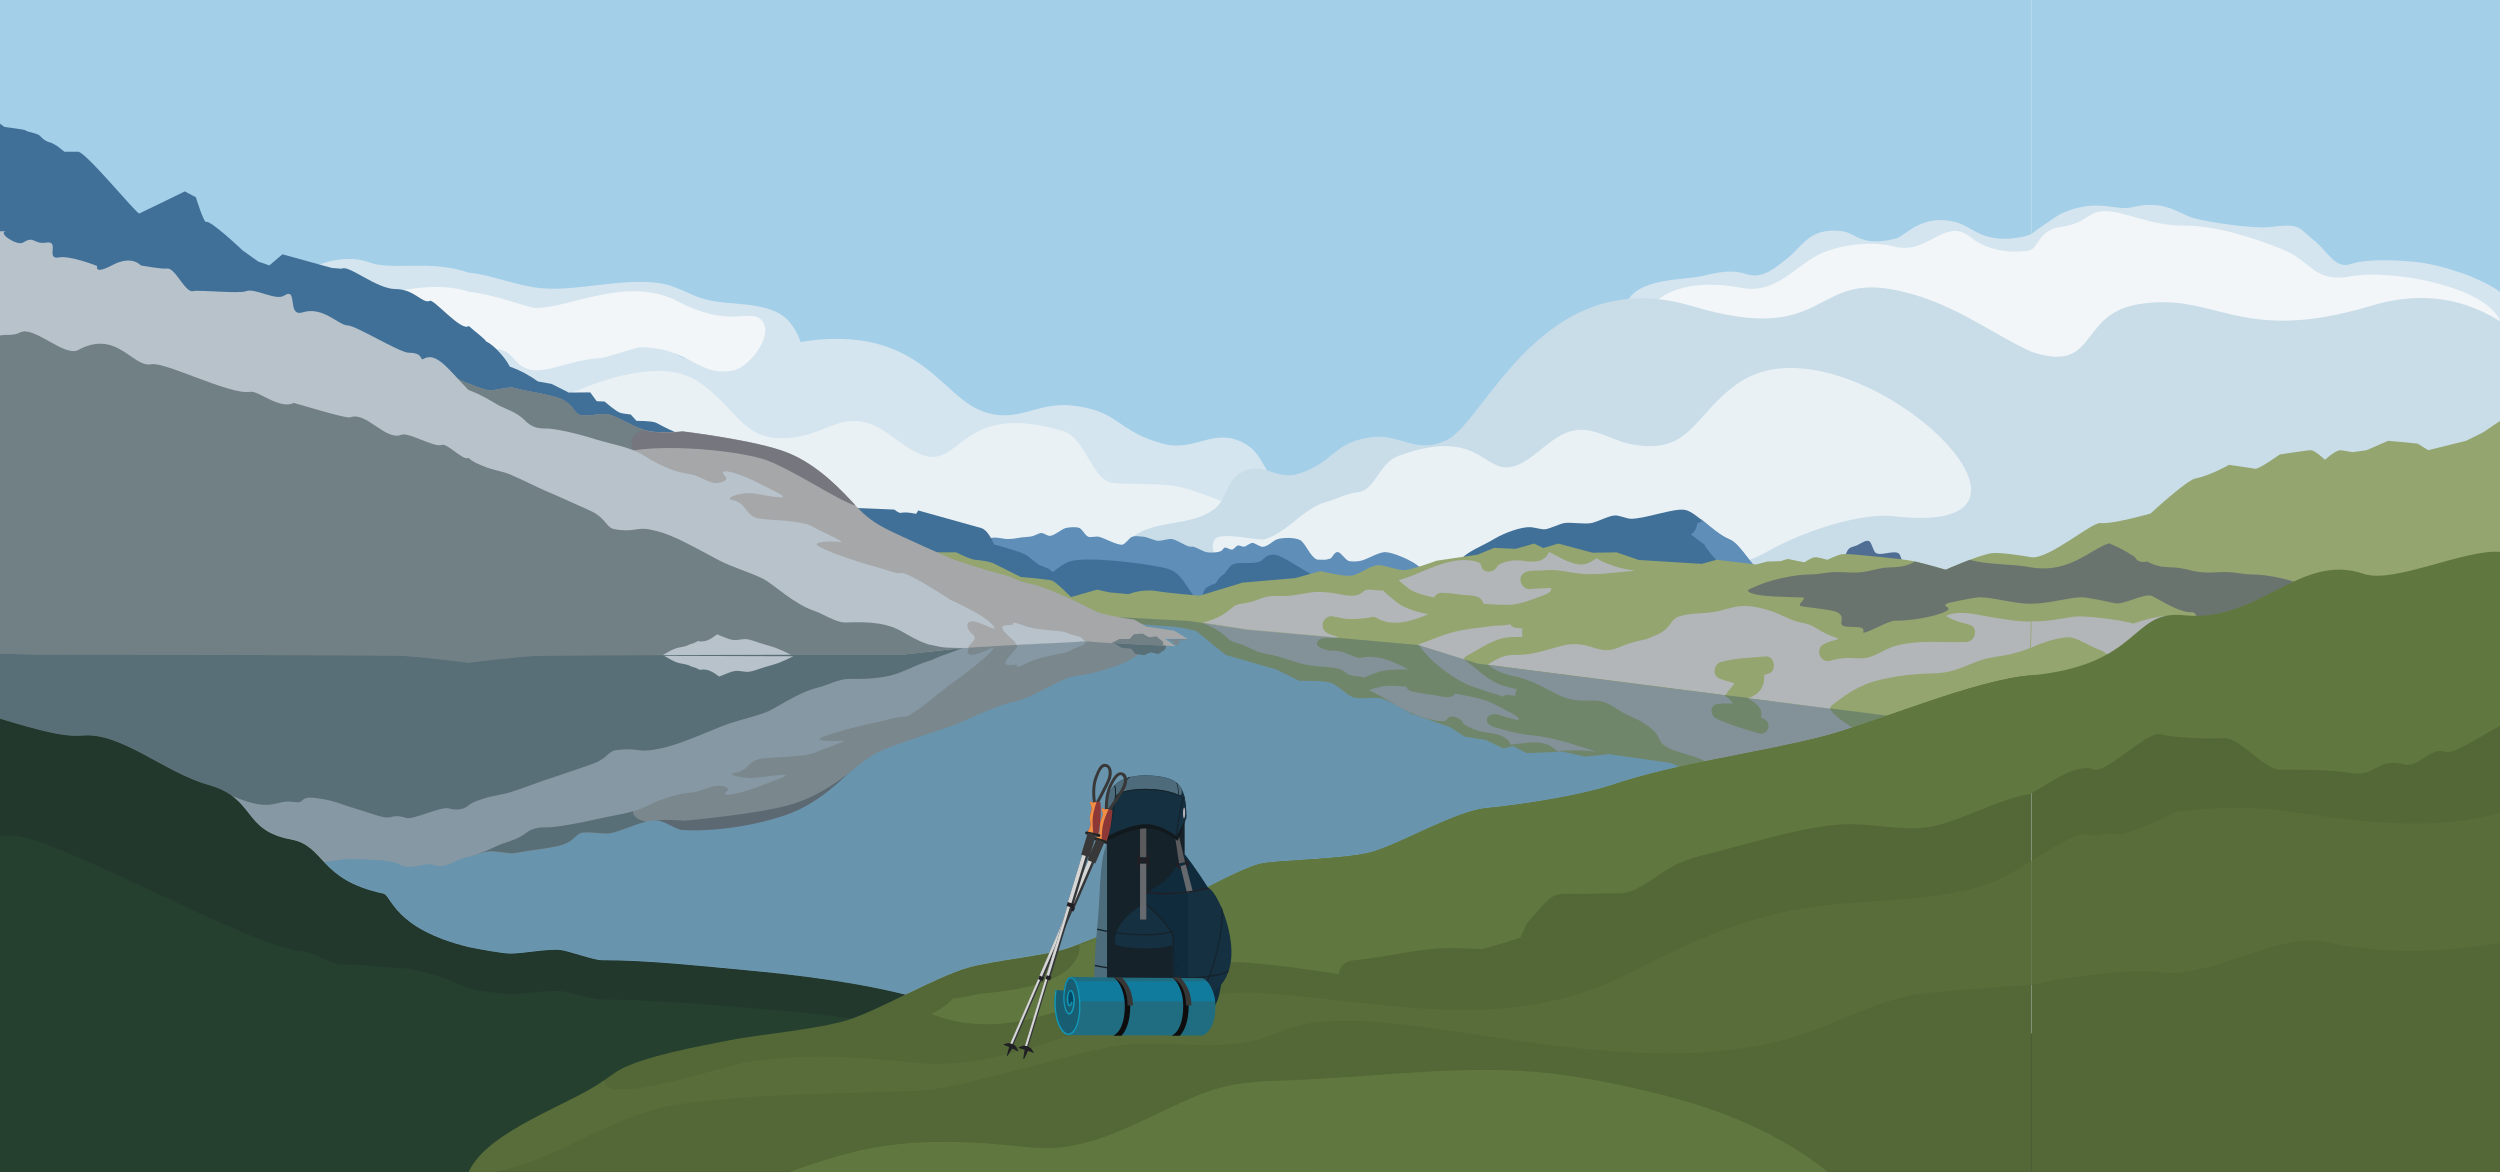 <?xml version="1.0" encoding="utf-8"?>
<!-- Generator: Adobe Illustrator 26.0.1, SVG Export Plug-In . SVG Version: 6.00 Build 0)  -->
<svg version="1.1" xmlns="http://www.w3.org/2000/svg" xmlns:xlink="http://www.w3.org/1999/xlink" x="0px" y="0px"
	 viewBox="0 0 1280 600" style="enable-background:new 0 0 1280 600;" xml:space="preserve">
<style type="text/css">
	.st0{fill:#A3CFE9;}
	.st1{fill:#8ABBDA;}
	.st2{fill:#D4E5EF;}
	.st3{fill:#EAF1F5;}
	.st4{fill:#F3F6F8;}
	.st5{fill:#C9DDE9;}
	.st6{fill:#5F8EB9;}
	.st7{fill:#407098;}
	.st8{fill:#506E93;}
	.st9{fill:#94A570;}
	.st10{fill:#B3B6B9;}
	.st11{fill:#6A746E;}
	.st12{fill:#75767E;}
	.st13{fill:#A5A7A8;}
	.st14{fill:#B8C2CB;}
	.st15{fill:#718085;}
	.st16{fill:#394136;}
	.st17{fill:#22382D;}
	.st18{opacity:0.37;fill:#31525F;}
	.st19{fill:#26402F;}
	.st20{fill:#536836;}
	.st21{fill:#586D39;}
	.st22{fill:#60783F;}
	.st23{fill:#4D6C7C;}
	.st24{fill:#15222A;}
	.st25{fill:#231E23;}
	.st26{fill:#BBB4BB;}
	.st27{fill:#102B3B;}
	.st28{fill:#153041;}
	.st29{fill:#666A6F;}
	.st30{fill:#5B5B5D;}
	.st31{fill:#11191C;}
	.st32{fill:#4E6B7B;}
	.st33{fill:#206D81;}
	.st34{fill:#117B9E;}
	.st35{fill:#185D71;}
	.st36{fill:#014966;}
	.st37{fill:#119AB8;}
	.st38{fill:#0E0C0D;}
	.st39{fill:#373737;}
	.st40{fill:#343739;}
	.st41{fill:#D6D6D6;}
	.st42{fill:#383838;}
	.st43{fill:#8D3837;}
	.st44{fill:#F28F45;}
	.st45{fill:#232422;}
	.st46{fill:#1F1F24;}
</style>
<g id="_x2014_ÎÓÈ_x5F_10">
</g>
<g id="_x2014_ÎÓÈ_x5F_9">
	<polygon class="st0" points="240,0 -560,0 -560,600 240,600 1040,600 1040,0 	"/>
	<polygon class="st1" points="240,315 -560,315 -560,600 240,600 1040,600 1040,315 	"/>
	<rect x="1040" class="st0" width="456.2" height="247.9"/>
	<path class="st2" d="M714,242.8c-18.1-7.9-39.7,14.8-56.7,6.1c-11.7-6-9.3-16.8-21.5-22.6c-15-7.2-24.3,5.2-40.3,0.9
		c-24.2-6.5-22.2-17.1-47.1-19.6c-18.7-1.9-28.2,10.4-47.2,2.2c-22.3-9.6-35.3-52.8-113.7-29.5c-56.8,16.9-36.8-16.1-82-17.7
		c-21-0.7-46,12-65.5,24.8v120.9c101.7-1.7,489.3-8.2,489.3-8.2S728.8,249.3,714,242.8z"/>
	<path class="st3" d="M627.1,300c10.5-1.3,50.9-7.2,44.5-23.3c0,0-50.2-23.6-68.2-27.5c-8.2-1.8-24.9-1.1-33.5-1.9
		c-10.9-1.1-13.8-22.9-25.5-26.5c-53.3-16.2-52.1,20.5-73.1,11.8c-10.9-4.5-18.5-14.6-29.9-16.7c-10.9-2.1-20.2,5.1-30.2,7.2
		c-31.5,6.6-31.9-13.9-54.7-28.3C331.5,179,277,204.4,240,232v50.8c47.7,0.4,173.8,7.8,173.8,7.8C413.8,290.5,627.1,300,627.1,300z"
		/>
	<path class="st2" d="M1239.1,134.4c-6.4-0.8-25.5-2.5-35.5,0.8c-8.1,2.7-11.9-6.7-18.9-12.2c-8-6.3-6.2-8.9-23.2-6.7
		c-6.9,0.9-32.1-2.5-39.5-5c-7.4-2.5-14-9.1-30.4-5.2c-8.9,2.1-17.8-5.1-36.6,3.4c-1,0.5-13.2,8.8-15.1,10.4
		c-1.2,0.5-2.4,0.9-3.6,1.2c-21.1,4.5-26.4-5.4-35.3-7.5c-16.4-3.9-23.9,5.6-29.8,8.4c-18.3,4.8-20.9-2.7-27.8-3.6
		c-17-2.2-20.3,7.6-28.3,13.9c-7,5.5-13,10.7-21.2,8c-9.9-3.3-19.1,0.8-25.6,1.6c-13.6,1.8-36,1.6-37,19.3
		c-0.6,11.3,15.2,18.2,30.4,18.2c6.1,0,17.1,6.8,41.1,0.2c14.2-3.9,26.5-8.1,47.2-3.1c15.7,3.8,27.8-1.5,40.5-1.5
		c8.1,0,20.8,9.6,39.7,9.6c2.9,0,6.1-0.5,9.4-1.1c3.3,0.7,6.4,1.1,9.4,1.1c19,0,31.7-9.6,39.7-9.6c12.7,0,24.7,5.3,40.5,1.5
		c20.7-5,32.9-0.8,47.2,3.1c24.1,6.6,35.1-0.2,41.1-0.2c15.2,0,73.2-3.5,72.6-14.8C1289.6,146.7,1252.7,136.2,1239.1,134.4z"/>
	<path class="st4" d="M1280.2,164.6c-7.3-18.3-56.8-26.9-76.7-23.1c-18.1,3.4-19.9-7.2-33.6-13.3c-16.8-6.9-36-12.8-52.3-12.7
		s-30-7.4-39.7-7.4s-8.6,6.2-23.4,8.2c-9.6,1.3-10.9,9.6-14.5,11.5c-0.6,0.2-1.3,0.4-1.9,0.7c-10.7,1.1-21.4-0.4-30.5-8.1
		c-12.5-8.3-21.2,10.4-37.8,5.8c-4.5-1.3-20.2-3.5-37,3.4c-13.7,6.1-23,21.2-41.1,17.8c-19.9-3.8-43.2-1.8-50.5,16.5
		c-2.3,6.9,6.6,17.4,13.6,13c13.4-8.3,20.3,5,25.7,6.4c6.2,1.6,17.7-8.7,29.8-11.3c16.6-3.9,25.3-12.6,41.5,2.5
		c7.6,7.6,23.6-6.7,23.6-6.7s12.9-9.8,21.4-0.5c1.5,1.7,7,10,10.4,12.1c7.6,4.5,19.8,6.5,32.7,3.9l0,0c12.9,2.6,25.1,25.8,32.7,21.3
		c3.4-2,18.2,11,19.7,9.3c8.5-9.2,21.6-4.7,21.6-4.7s27,12.4,34.6,4.8c16.2-15.1,19.7-12.7,36.2-8.8c12.1,2.5,19.4,5.6,25.6,4
		c5.4-1.4,17.2-1.1,30.6,7.3C1248,221,1282.5,171.5,1280.2,164.6z"/>
	<path class="st5" d="M1497.8,273.1c-11.8-6.7-26.3-4.2-38-11.6c-8.2-5.2-6.5-14.6-15.1-19.7c-10.8-6.5-17.7,4.5-29.6,0.6
		c-18.5-6.1-17-15.9-36.7-18.6c-15.3-2.1-23.2,9.3-39.3,1.2c-19.5-9.9-49.3-91.2-125.2-68.4c-68.5,20.5-79.3-7.9-119.8-0.7
		c-30.3,5.4-19.9,35.6-54,24.2c-21.3-9.6-41.5-26.6-71.8-32c-40.6-7.2-33.6,29.1-102,8.6c-75.9-22.7-105.7,58.6-125.2,68.4
		c-16.1,8.1-24-3.4-39.3-1.2c-19.7,2.8-18.2,12.5-36.7,18.6c-11.9,3.9-18.7-7-29.6-0.6c-8.6,5.1-6.9,14.6-15.1,19.7
		c-11.7,7.4-26.2,4.9-38,11.6c-9.5,5.3-9.8,30.3-9.8,30.3c0.5,0,367.9,2.4,467.6,5c99.7-2.5,467.1-5,467.6-5
		C1507.6,303.4,1507.2,278.4,1497.8,273.1z"/>
	<path class="st3" d="M969.6,264.3c-15.5-1.8-43.9,6.3-65.1,18.3c-21.7,12.4-50.3,6.9-72.4,14.4c-47.7,16.1-53.9-9.6-68-11.9
		c-11.7-1.9-14.9,7.2-25.2,9c-19.3,21.2-14-4.3-27.4-4.4c-8.6-0.1-11.4,8.6-19.8,6.7c-6.7-1.5-7.1-8.1-13.6-9.8
		c-9.2-2.4-16.2,13.8-25.5,11.9c-7.6-1.5-35.5-7.8-31.2-21.4c1.9-5.9,21.9,0.1,26-1c11.7-3.2,19.8-16,32-19.2
		c5.6-1.5,9.4-4.1,16-4.9c8.6-1,10.8-14.9,20.2-18.4c44.7-16.6,43.7,12.7,62.3,4.1c9.8-4.6,16.8-14.8,27.5-17.2
		c10.3-2.3,19.3,4.8,29,6.8c31.8,6.4,32.2-15.3,56.3-31.6C946.1,158.5,1073.6,276.4,969.6,264.3z"/>
	<path class="st2" d="M405,165.8c-7.9-10.9-26.7-9.6-38.3-11.4c-10.6-1.6-13.6-4.7-22.8-7.9c-17.9-6.2-47,2.9-66.4,1.1
		c-13.7-1.3-25.9-7-37.5-8l0,0c-19.5-6.8-38.7-0.9-50.7-5.2c-18.4-6.5-35.3,5.9-53.2,12.1c-9.2,3.2-12.2,6.3-22.8,7.9
		c-11.6,1.8-30.4,0.5-38.3,11.4c-28,38.7,65.6,11.8,77.3,11.9c16.4,0,50.5,20.9,66.8,22.6c6,0.6,13.8-2.4,20.8-3.8
		c7,1.3,14.8,4.4,20.8,3.8c16.4-1.7,50.4-22.6,66.8-22.6C339.4,177.6,433,204.5,405,165.8z"/>
	<path class="st4" d="M389.7,163.7c-5.8-5.8-16.1,4.5-42.2-9.2c-25.8-13.6-54.8,2.9-72.7,3.2c-4.3,0.1-21.1-7-34.8-8.3l0,0
		c-18.2-6.5-44.5,1.9-48.8,1.8c-17.9-0.3-33-10.3-58.8,3.3c-26.1,13.7-36.3,3.4-42.2,9.2c-7.3,7.3,5.9,24.1,14.1,25.9
		c17.9,3.9,22.6-11.8,48-11.8c1.7,0,18.2,5.5,19.9,5.5c21.5,1.2,34.1,13.3,44.7,0.4c8.2-10,17.1-2,23.1-1.5l0,0
		c6-0.6,14.9-8.6,23.1,1.5c10.6,12.9,23.2,0.8,44.7-0.4c1.7,0,18.2-5.5,19.9-5.5c25.4,0,30.1,15.7,48,11.8
		C383.9,187.8,397,171,389.7,163.7z"/>
	<path class="st6" d="M488.2,314.9h262.6c0,0-18.6-21.3-26.4-26.4c-3.4-2.2-11-5.6-15-5.8c-3.3-0.2-9.4,3.7-12.6,4.4
		c-1.6,0.4-5,0.6-6.5,0c-1.6-0.7-3.5-3.9-5.1-4.4c-1.7-0.5-2.8,2.3-3.8,3.1c-0.6,0.5-3.1,0.8-3.1,0.8s-3.3,0.2-4.2-0.2
		c-3.3-1.5-5.6-8.1-8.3-9.8c-2.5-1.5-8.8-1.4-11.6-0.6c-2.7,0.8-5.5,4.5-8.3,3.9c-0.9-0.2-3.3-1.6-4.2-1.9c-1.2-0.5-3.5,1.8-4.8,1.9
		c-0.9,0.1-2.2-0.8-3.1-0.6c-0.9,0.2-2.1,1.9-2.9,2.1c-1,0.2-3-1.3-3.9-1c-0.6,0.2-1.1,1.3-1.6,1.6c-1.7,1-5.8,1.1-7.7,0.7
		c-1.8-0.4-5-2.4-6.8-2.8c-0.4-0.1-1.2,0.1-1.6,0c-2.5-0.4-6.7-3.5-9.2-3.9c-1.7-0.3-5.2,0.9-7,0.9c-2,0-5.7-2-7.7-2.1
		c-2-0.1-4.3-0.7-6.1,0.2c-1.3,0.7-3.3,3.8-4.8,3.9c-2.8,0.2-8.9-3.4-12-4.1c-1.3-0.3-4.1,0.5-5.3,0c-1.5-0.5-3-3.7-4.4-4.4
		c-1.6-0.8-5.5-0.5-7.3,0c-2.3,0.7-6.3,4.5-8.6,3.9c-1.1-0.3-2.7-1.4-3.6-1.4c-1.3-0.1-3.7,1.5-5,1.7c-2.1,0.4-5.1,0.4-6.8,0.8
		c-1.4,0.3-4,0.6-5.5,0.6c-2.2,0-6.8-1.4-8.8-0.4C497.5,280.6,488.2,314.9,488.2,314.9z"/>
	<path class="st7" d="M693.8,314H517.4c0,0,21.4-23.4,29.8-26.4c8.5-3,39,0.7,50,3.4c8.1,2.1,9.7,9.5,17.1,18.1c0,0,1.6-6.3,3-7.9
		c1-1.1,5.2-2.6,5.2-2.6s1.4-2.3,1.9-2.8c0.7-0.8,2.7-2.2,2.7-2.2s2.4-3.8,4-4.6c3.2-1.7,11,0.3,14.5-1.8c1.7-1,2.8-3.6,7.1-3.2
		c4.2,0.4,14.3,8.3,22.6,11.9C680.8,298.1,693.8,314,693.8,314z"/>
	<path class="st7" d="M542,295.4l-5.1-4.2c0,0-4-1.5-5.2-2.2c-1.8-1.1-4.9-4.1-6.8-5.1c-3.7-1.9-15.9-5.1-15.9-5.1
		c-1.8-4.3-4.2-7.7-6.5-8.4l-32.2-9c0,0-0.2-0.2-0.4,0.3c-0.4,0.8,0.1-0.1-0.9,1.4c0,0-4.8-1.2-7.9-0.5c-0.9,0.2-3.2-1.7-3.2-1.7
		l-29.2-1.2l-86-39.8c-3.1-1.4-5.7-3-6.9-3.5c-2.3-1-9.9-0.9-9.9-0.9l-3-3.3c0,0-4.3-0.4-5.5-0.9c-2.4-0.9-7.8-5.7-7.8-5.7l-4.1-0.2
		l-3.3-4.5l-11,0.1l-8.7-4.4l-7.1-1.3c-3.3-2.4-8-5.3-14.4-7.6c-1.9-4.1-8.3-11.3-12-12.8c-1.4-2-5.3-4.7-9-8v0l0,0v0v0
		c-3.7,3.3-18.6-14.8-20.1-12.8c-3.7,1.4-7.8-6.1-17.4-6.1c-9.7,0-24.3-12.8-27.6-10.4l-5-0.4l-25.3-7l-6.7,5.7l-5.7-2l-8-5.7
		c0,0-16.4-15.6-18.7-14.6c-1.2,0.5-5.2-12.6-5.2-12.6l-5.7-3c0,0-21,10.3-23.3,11.3c-1.2,0.5-28.5-33-31.6-31.6l-6.7,0L29.6,75
		c0,0-2.8-1.8-3.7-2c-3.1-0.6-5.3-3.3-5.3-3.3c-1-1.5-7.2-2.2-7.6-3C12.7,66.3,2.3,65,2.3,65l-24.8-18c-2.3,0.8-33.3-13.3-35.1-9
		c0,0-1.6,0.7-5.3,2.7c-1.9,1-8.5-0.4-10.3,0.7c-1.2,0.7,16.3,249.7,16.3,249.7l-5.1,4.2L-74.7,314H240h0h314.7L542,295.4z"/>
	<path class="st8" d="M925.2,310.6h53.2l-2.7-14.3c0,0-1.8-11.6-3.5-12.9c-2.7-2.1-10.2,2-12.3-0.8c-0.7-0.9-1.7-4.4-2.5-5.2
		c-1.5-1.6-4.6,0.9-6.6,1.8c-1.3,0.6-3.2,0.8-4.2,1.8c-1.6,1.7-2.1,4.8-2.7,6.3C941.5,294.3,925.2,310.6,925.2,310.6z"/>
	<path class="st7" d="M736.1,314.9h169.7c0,0,0.1-18.5-4.1-21.6c-5.4-4.1-11-15-16.3-17.1c-8-3.2-16.8-13.9-22.5-15.1
		s-20.8,4.7-28.1,4.5c-2-0.1-5.9-1.8-7.9-1.7c-3.2,0.1-9,3.3-12.1,3.9c-3.4,0.7-10.4-0.5-13.8,0c-2.6,0.4-7.5,3-10.1,3.2
		c-1.8,0.1-5.4-1-7.3-1.1c-4.7-0.2-13.2,2.8-18.7,6.1c-5.4,3.3-13.1,6.1-16.4,9.9C743.4,291.8,736.1,314.9,736.1,314.9z"/>
	<path class="st6" d="M901.8,293.2c-5.4-4.1-11-15-16.3-17.1c-4.8-1.9-9.9-6.6-14.5-10.3c-0.2-0.1,0.2,1.5,0.2,1.5s-1.8,0.4-2,0.4
		c-0.8,3.6-1.7,4.8-3.5,5.9l7,5.3c1.4,4.6,33.3,35.9,33.3,35.9S906,296.4,901.8,293.2z"/>
	<path class="st9" d="M752.8,333.6l-30.6-9.4l-86.1-5.2l-30.5-3.3c0,0-10.6-1.3-22.8-1.6c-3.2-0.1-11.3-0.5-15-0.7l-5.8,3.9l9.8,1.1
		c0,0,18.3,1.9,25.6,2.2s15.1,2.5,15.1,2.5l15,12.2l26,7.5l11.8,5.8c0,0,12.6-0.3,16.4,1.1c3.2,1.2,8.1,6.4,11.4,7.4
		c3.3,1,10.4-0.3,13.7,0.4c4.3,0.9,15.6,7.8,15.6,7.8l20,7l7.6,4.9l10.9,1.7l8.6,4.3l5.2-1.2l6.9,3.6l18.2-0.8l12,2.6l11.9-1.3
		l32,4.6l7,3.4l20.3,1.8l5.2,2.5l6.7,1.6c0,0,3.2,1.8,3.5,1.8c3,0,8.4,0.1,8.4,0.1s3,3,4.8,3.5c1.6,0.5,6.6,0.1,6.6,0.1
		s4.7,3.3,6.4,4c1.5,0.6,6.2,1.2,6.2,1.2s22.5,2.7,30,2.9c4.4,0.1,17.7-0.7,17.7-0.7s15.5,10.5,21.5,12.5c5.1,1.6,37.3-0.4,37.3-0.4
		v-57L752.8,333.6z"/>
	<path class="st10" d="M1007.4,419.3c-6.8-0.7-15-0.6-21-4.4c-0.1-0.1-0.4-0.3-0.7-0.5c0.6-0.1,1.1-0.2,1.7-0.3
		c3.3-0.6,7-0.6,10.4-0.5c5.4,0.3,5.4-6.5,0.6-7.8c-11.9-3.3-24.7-4.7-35.6-10.6c-4.7-2.6-8.3-6.8-13.5-8.6c-2.7-0.9-5.7-1.2-8.5-2
		c-2.9-0.8-5.5-1.9-8.1-3.2c-4.7-2.4-8.9,2.9-5.1,6.2c2.1,1.8,4.7,2.8,7.1,4.2c-0.1,0-0.1,0-0.2,0c-3,0.4-6,0.4-8.9,1
		c-2.2,0.5-4.3,1.2-6.5,1.4c-2.2,0.3-4.5-0.1-6.7-0.1c-4.6,0-8.9,1.1-13.5,1.4c-5,0.3-10.3,0.1-15.2-1.2c-4.6-1.2-8.4-3.7-12.7-5.5
		c-4.3-1.9-8.9-2.8-13.3-4.4c-2-0.7-4.1-1.6-5.7-2.8c-1.6-1.2-2.1-2.4-2.8-4c-2.1-4.2-5.5-5.9-9.5-8.5c-0.6-0.4-1.2-0.7-1.9-0.9
		c-3.1-1.6-6.4-2.8-9.3-4.8c-3.1-2.1-5.8-3.9-9.7-4.5c-3.7-0.5-7.3,0.1-11-0.3c-3.4-0.4-6.6-1.2-9.7-2.7c-7.2-3.5-13.5-7.5-21.5-9.4
		c-0.7-0.2-8.7-1.1-14.7-6.1L883,356c1.2,1.1,2.6,1.6,4.3,4.2c-5,0-6.2,0-8,0.3c-3.9,0.5-3.9,5.7-0.6,7.3c6.8,3.4,14.2,5.3,21.4,7.6
		c5,1.6,7.6-5.1,3-7.3c0.1,0-1-0.5-1.5-0.8c1.1-4.4-2.2-7.4-6.9-9.8l42.4,5.1c0.3,4,17.5,13.9,21.4,15.8c8.5,4.1,17.1,7.1,26.2,9.5
		c4.4,1.2,8.4,2.6,12.3,4.9c3.8,2.2,7.4,4.8,11.2,7c4,2.3,8.5,3.6,12.7,5.5c3.6,1.6,7,3.4,10.2,5.5l-2.2,11.5
		C1022,420.5,1014.5,420,1007.4,419.3z"/>
	<path class="st10" d="M775.9,356.4c-1.2-0.2-2.7-0.5-3.9-0.6c-1.1-0.1-2.1,0.3-2.8,0.9c-1.7-0.9-3.6-1.4-5.5-1.9
		c-3.2-0.9-6.4-2.2-9.5-3.2c-6.2-2-11.7-6.1-16.8-9.9c-5.9-4.4-11-11.2-11.3-12.2l23.3,7.1c0.2,0.7,0.7,1.3,1.5,2
		c6.4,4.7,11.6,10.6,19.8,12.8c2.1,0.6,4.1,1.1,6.1,1.6C776,353.9,775.6,355.2,775.9,356.4z"/>
	<path class="st10" d="M716.9,342.8c-3,0-6.1,0.2-9,0.7c-2.3,0.5-4.2,1.3-6.3,2.1c-1,0.4-2.1,0.8-3.1,1.3c-0.3-0.1-0.7-0.2-1-0.3
		c-1.9-0.3-3.9-0.4-5.8-0.8c-1.8-0.3-2-0.9-3.3-1.9c-2.9-2.1-7.3-2.2-10.9-2.5c-4.4-0.3-8.4-0.7-12.7-2c-4.4-1.3-8.8-3-13.3-4
		c-2.4-0.5-4.8-0.8-7.1-1.6c-1.9-0.7-3.6-1.6-5.4-2.4c-2.1-1-4-1.7-6.2-2.3c-1.6-0.5-2.7-0.9-3.8-1.9c-2.7-2.6-5.3-4.5-9-6.3
		c-1.4-0.7-2.8-1.3-4.2-1.9l21.8,1.9l47.4,5.5c-1.7,0.7-11.4-1.2-10.6,3.6c0.3,1.6,5.3,3.3,7.6,3.2c5.4-0.3,7.7,1.8,11.5,2.9
		c1,0.6,2.4,1,3.9,0.6c7.8-1.7,16.6,2.2,23.8,6.1C719.8,342.8,718.3,342.8,716.9,342.8z"/>
	<path class="st10" d="M803.2,384.2c-1.7,0.1-3.8,0.1-5.4,0.6c0,0-0.1,0-0.1,0c-0.3-0.2-1.1-0.8-1.3-1c-2.3-1.9-4.6-3.1-7.8-3.5
		c-5.2-0.6-10.3,0.5-15.2,1c-1-4-6.9-5.7-11.8-6.2c-4.1-0.5-9-2-12.5-4.7c-0.8-3-6.8-5.1-8.4-1.9c-0.3,0.6-0.7,0.7-2.3,0.7
		c-1.7,0-3.4-0.2-5.1-0.6c-5.1-1-9.9-3.1-14.4-5.4c-5-2.6-9.6-5.6-14.6-8.2c-1.2-0.6-2.4-1.1-3.5-1.7c0.3-0.1,0.6-0.2,0.6-0.2
		c0.9-0.3,1.9-0.5,2.8-0.8c1.6-0.5,3.2-0.9,5-1.1c3.4-0.3,7.1,0,10.7,0.3c0.4,1.1,1.5,2.2,3.5,2.6c3.7,0.8,7.3,1.3,11,1.8
		c3.3,0.5,7.4,2,9.8,0.1c0.3-0.2,0.6-0.5,0.8-0.9c4.6,0.8,9.3,1.7,13.8,3c4.7,1.3,8.6,3.6,12.7,5.8c1.4,0.7,6.1,3.1,6,4.2
		c0,0.2,0,0.5,0,0.7c-1.2-0.3-2.4-0.6-3.6-0.9c-1.4-0.4-2.9-0.8-4.3-1.2c-0.5-0.1-1-0.3-1.6-0.5c-0.1,0-0.1,0-0.1,0
		c-0.9-0.5-1-0.4-0.6-0.2c-4.2-1.6-8.5,2.3-4.4,5.2c1.8,1.3,4.8,1.8,7,2.4c2.5,0.7,5,1.4,7.6,1.9c4.7,0.9,9.3,1.1,14,2
		c4.7,0.9,9.4,2.2,14,3.6c4,1.3,8,2.5,12,3.8C812.6,384.3,807.9,384,803.2,384.2z"/>
	<path class="st9" d="M1613.1,289.2l-11.3-6.5h-11.4c0,0-7.4,3.8-10.1,3.9c-2.7,0.1-7.8,1.1-8.7,1.6c-0.9,0.5-14.2,7.1-14.2,7.1
		s-14.3,1.2-16.2,1.9c-1.9,0.7-9.6,8.4-9.6,8.4l-13.3-3.8l-6.4,1.4l-9.8,0.9c0,0-6.8-2.8-14-1.6c-7.3,1.2-22.3,2.4-22.3,2.4l-22-6.7
		l-27-2.3l-12.8-3.6c0,0-12.2,3-16.2,2.3c-3.4-0.6-9.4-5-12.8-5.3c-3.4-0.4-10.1,2.5-13.5,2.5c-4.4,0-16.9-4.8-16.9-4.8l-21.1-3.1
		l-8.5-3.5l-11,0.5l21.5-45.5l-13.3-7.7l-10.6-8.3l-17-7l-13.3,9l-8.7,4.3l-19.4,4.8l-5.4-3.4l-15.1-1.4l-11,4.8l-7.2,1
		c0,0-6.2-1.1-6.5-1c-3,0.6-7.6,4.9-7.6,4.9s-5.2-4.8-7-4.9c-1.6-0.1-16.2,2.2-16.2,2.2s-10.7,7.7-12.6,7.3c-1.6-0.3-13.3-2-13.3-2
		s-9.9,5.6-17.3,7c-4.4,0.8-22.9,17.9-22.9,17.9s-19.4,5.6-25.7,4.9c-4.4-0.5-26.6,18.8-35.4,17.5v0c-4-0.7-15.6-2.6-20-2.1
		c-6.3,0.7-23.8,8.5-23.8,8.5s-12.8-3.7-17.1-4.5c-7.4-1.4-29.9-3.3-29.9-3.3s-4.8-0.4-6.4-0.1c-1.9,0.3-7.2,2.8-7.2,2.8
		s-4.8-1.4-6.4-1.3c-1.8,0.2-5.4,2.6-5.4,2.6s-5.3-1.1-8.3-1.7c-0.3-0.1-3.8,1.1-3.8,1.1l-6.9,0.2l-5.6,1.5l-20.3-2.4l-7.6,2.1
		l-32.3-2l-11.3-3.9l-12.3,0.2l-17.6-4.7l-7.6,2.3l-4.8-2.3l-9.4,2.7l-11-0.5l-8.5,3.5l-21.1,3.1c0,0-12.5,4.8-16.9,4.8
		c-3.4,0-10.1-2.9-13.5-2.5c-3.4,0.4-9.4,4.7-12.8,5.3c-4,0.7-16.2-2.3-16.2-2.3l-12.8,3.6l-27,2.3l-22,6.7c0,0-15-1.2-22.3-2.4
		c-7.3-1.2-14,1.6-14,1.6l-9.8-0.9l-6.4-1.4l-13.3,3.8c0,0-7.7-7.7-9.6-8.4c-1.9-0.7-16.2-1.9-16.2-1.9s-13.3-6.6-14.2-7.1
		c-0.9-0.5-5.9-1.5-8.7-1.6c-2.7-0.1-10.1-3.9-10.1-3.9h-11.4l-11.3,6.5L446,314h89.2l73.2,3.9l30.6,4.5l86.9,7.7l30.8,9.7L1040,376
		l283.3-36.2l30.8-9.7l86.9-7.7l30.6-4.5l73.2-3.9h89.2L1613.1,289.2z"/>
	<g>
		<path class="st11" d="M1125.9,323.3c0.3,0.9,0.4,0,0.3-1.5C1125.8,322.1,1125.7,322.6,1125.9,323.3z"/>
		<path class="st11" d="M1183.7,301.4c-3.8-1.6-10.7-5.1-24.6-6.9c-3.8-0.5-7.5-0.2-11.3-0.8c-3.4-0.5-6.5-0.9-9.9-0.8
			c-3.9,0.1-7.7,0.5-11.6,0c-3.5-0.4-6.9-1.6-10.5-2.1c-3.4-0.5-6.7-0.2-10.1-0.9c-2.3-0.5-4.3-1.3-6.3-2.4
			c-5.2,1.2-6.3-2.3-6.3-2.3s-7-4.7-13.3-7c-9.3,2.8-20.3,15.6-39.8,12.3v0c-10.2-2-22-1.1-31.4-3.9c-6.3,2.4-12.4,5.1-12.4,5.1
			s-10.4-3-15.7-4.2c-1.9,1.1-4,2-6.3,2.4c-3.3,0.7-6.7,0.4-10.1,0.9c-3.5,0.5-6.9,1.7-10.5,2.1c-3.9,0.5-7.7,0.1-11.6,0
			c-3.4-0.1-6.5,0.2-9.9,0.8c-3.8,0.6-7.5,0.3-11.3,0.8c-13.9,1.8-20.8,5.3-24.6,6.9c-3.2,1.4,0.7,2.5,3,3
			c5.7,1.2,17.7,1.3,23.6,1.5c3,0.1-3.2,3.8-0.7,4.4c2.6,0.7,16.3,1.8,18.7,3.2c3.8,2.2,1.2,5,2.2,6.4c1.7,2.3,12.4-0.5,11,3.5
			c-0.9,2.6,12.7-5.7,16.1-5.6c6.5,0.2,20.4-1.8,26.2-4.8c4.3-2.2-3.6-2.6,1.4-4.3c0,0,12.9-2.9,16.2-2.9c6.6,0,17.3,3.4,26,3.3
			c8.7,0.1,19.5-3.3,26-3.3c3.3,0,16.2,2.9,16.2,2.9c5,1.7,15.8-5.6,20.1-3.4c5.7,3,13.8,8.4,20.3,8.2c2.3-0.1,3.3,5.4,3.6,8.4
			c1.9-1.6,9.3,0,10.7-1.9c1-1.4-1.7-4.2,2.2-6.4c2.3-1.3,16-2.5,18.7-3.2c2.5-0.6,11.7,2.9,14.7,2.8c5.9-0.2,2.4-7.5,8.1-8.8
			C1183,303.9,1186.8,302.7,1183.7,301.4z"/>
	</g>
	<path class="st10" d="M1018.5,315.8c-6.8-1.1-14.7-3.4-21.4-0.8c-0.1,0.1-0.5,0.2-0.8,0.4c0.5,0.3,1.1,0.6,1.6,0.9
		c3.1,1.5,6.6,2.6,10,3.4c5.3,1.1,3.8,8.8-1.2,9c-12.3,0.5-25.1-1.4-37.1,2.3c-5.2,1.6-9.7,5.4-15.2,6c-2.9,0.3-5.8-0.2-8.7-0.1
		c-3,0.1-5.8,0.6-8.6,1.4c-5.1,1.4-8-5.8-3.5-8.4c2.4-1.4,5.3-1.9,7.9-2.8c-0.1,0-0.1,0-0.2-0.1c-2.8-1.2-5.7-2-8.4-3.6
		c-2-1.1-3.9-2.5-6-3.4c-2.1-0.9-4.4-1.1-6.6-1.7c-4.5-1.2-8.4-3.7-12.8-5.2c-4.8-1.7-10-2.9-15.1-2.8c-4.7,0.1-9,1.9-13.6,2.8
		c-4.6,0.9-9.3,0.8-14,1.4c-2.1,0.3-4.3,0.7-6.2,1.6c-1.8,0.9-2.6,2.2-3.7,3.8c-3,4.2-6.7,5.1-11.3,7.1c-0.7,0.3-1.3,0.5-2,0.5
		c-3.4,0.9-6.9,1.5-10.1,2.9c-3.5,1.5-6.6,2.9-10.5,2.4c-3.7-0.4-7.1-2.1-10.8-2.7c-3.4-0.5-6.7-0.4-10,0.4
		c-7.8,2-14.9,4.8-23.1,4.8c-4,0-6.9,0.2-10.4,2.1c-1.7,0.9-3.4,1.9-5.1,2.9l121.7,15.6c0.3-0.3,0.5-0.7,0.8-1
		c0.8-1.2,1.6-2.2,2.5-3.1c0.4-0.5,0.7-0.9,1-1.4c0,0,0.1-0.3,0.3-0.6c-0.8-0.2-1.9-0.6-2.6-0.8c-1.8-0.4-3.5-1-5.2-1.7
		c-3.7-1.7-2.5-7.5,1.1-8.4c7.4-2,15-2.1,22.6-2.8c5.2-0.5,6.2,7.9,1.2,9c0.1,0-1.1,0.3-1.7,0.4c0,0.3,0,0.6,0,0.8
		c0,2-0.2,4-1.2,5.8c-1.3,2.4-3.5,4-6.1,5c-0.3,0.1-0.7,0.2-1.1,0.3l42,5.4c0.2-0.7,0.6-1.4,1.2-1.8c7-5.6,14.3-10.4,23.1-12.6
		c9.2-2.3,18.3-3.4,27.7-3.6c4.6-0.1,8.8-0.6,13.1-2.1c4.2-1.5,8.3-3.4,12.5-4.8c4.5-1.5,9.1-1.7,13.7-2.7c3.8-0.8,7.6-2,11.2-3.4
		l0.3-9.1v-4.5C1032.8,318.4,1025.5,316.9,1018.5,315.8z"/>
	<path class="st10" d="M779.6,321.8c-1.2-0.1-2.8-0.2-3.9-0.4c-1.1-0.2-1.9-0.9-2.5-1.8c-1.9,0.6-3.9,0.6-5.8,0.7
		c-3.3,0.1-6.7,0.7-10,1.1c-6.5,0.6-12.8,1.8-19,4c-4.3,1.5-8.3,3.3-12.6,4.7l0.1,0l23.4,7.4c0.4-0.7,1-1.4,1.9-1.9
		c7.3-3.7,13.8-9,22.2-9.4c2.1-0.1,4.2-0.1,6.3-0.2C779.1,324.8,779.1,323.1,779.6,321.8z"/>
	<path class="st10" d="M726.7,313.5c-3.2-0.9-6.4-2-9.3-3.6c-2.3-1.3-4.2-3.1-6.2-4.8c-1-0.8-2.1-1.7-3-2.8
		c-0.4,0.1-0.7,0.1-1.1,0.1c-2.1-0.1-4.2-0.5-6.3-0.5c-2,0-2.2,0.7-3.8,1.8c-3.4,2.3-8.1,1.1-11.9,0.4c-4.7-0.8-8.9-1.4-13.7-0.8
		c-5,0.7-9.8,1.9-14.8,1.9c-2.6,0-5.2-0.2-7.8,0.3c-2.1,0.4-4.1,1.3-6.1,2c-2.4,0.8-4.5,1.3-7,1.6c-1.7,0.2-3,0.6-4.4,1.7
		c-3.4,3-6.5,5-10.7,6.5c-1.6,0.6-3.2,1.1-4.8,1.5l23.3,3.5l46.1,4.1c0-0.1,0-0.1,0-0.2c-1.6-0.5-3.1-1-4.7-1.6
		c-2.3-0.8-3.9-3.1-3.2-5.7c0.6-2.3,3.3-4.1,5.7-3.2c0.1,0,0.2,0.1,0.3,0.1c0.4,0,0.9,0.1,1.4,0.2c5.2,1.5,10.9,0.9,16.2,0.3
		c1.2-0.6,2.7-0.7,4.2,0.2c7.8,4.6,17.9,1.6,26.3-2.1C729.7,314.2,728.2,313.9,726.7,313.5z"/>
	<path class="st10" d="M822.8,288.5c-1.7-0.7-3.7-1.4-5.1-2.6c0,0-0.1-0.1-0.1-0.1c-0.4,0.2-1.3,0.7-1.5,0.9
		c-2.7,1.8-5.2,2.7-8.4,2.2c-5.2-0.9-9.9-4-14.6-6.3c-1.9,5.2-8,5.5-13,4.6c-4.1-0.7-9.3-0.2-13.2,2.3c-1.5,3.8-7.8,4.7-8.6-0.1
		c-0.2-0.9-0.5-1.2-2-1.7c-1.6-0.6-3.4-0.8-5.1-0.9c-5.2-0.3-10.3,1-15.2,2.7c-5.5,1.9-10.7,4.5-16.1,6.4c-1.3,0.4-2.6,0.8-3.8,1.2
		c0.3,0.3,0.5,0.5,0.6,0.5c0.8,0.7,1.7,1.3,2.5,2.1c1.5,1.3,2.9,2.3,4.6,3.1c3.3,1.5,6.9,2.4,10.5,3.1c0.6-1.4,2-2.4,4-2.4
		c3.7,0.1,7.4,0.6,11.1,1.1c3.3,0.4,7.6-0.2,9.6,3.1c0.2,0.4,0.4,0.9,0.5,1.4c4.7,0.4,9.5,0.7,14.1,0.5c4.8-0.3,9.2-2.1,13.7-3.7
		c1.5-0.6,6.7-2.2,6.8-3.8c0-0.3,0.1-0.7,0.2-1c-1.2,0-2.5,0-3.7,0.1c-1.5,0.1-3,0.1-4.4,0.2c-0.5,0-1.1,0.1-1.6,0.1
		c-0.1,0-0.1,0-0.1,0c-1,0.4-1.1,0.2-0.7,0.1c-4.5,0.7-7.7-5.9-3.1-8.5c2-1.1,5.1-0.9,7.4-1c2.6-0.1,5.2-0.3,7.8-0.2
		c4.8,0.3,9.3,1.5,14.1,1.9c4.8,0.4,9.7,0.1,14.5-0.4c4.2-0.4,8.4-0.8,12.6-1.2C832,291.5,827.3,290.4,822.8,288.5z"/>
	<path class="st12" d="M389.5,414.4c-12.9,3.2-35.9,5.4-54.1,4.6c-0.2,0.3-0.5,0.6-0.7,0.9c5.9,0,10.7,4.8,14.8,5.1
		c16.4,0.9,38.2-2.4,53.9-8.1c15.7-5.7,27.6-17.6,34.5-24.4C428.9,394.7,402.5,411.2,389.5,414.4z"/>
	<path class="st13" d="M240,330.7c0,0,25.5,2.5,36.6,2.7c10.6,0.2,188.2,0.5,188.2,0.5l14.8-2.7l78-3.1c15.9-1.2,44.9,1.4,44.9,1.4
		l-4.6-2.3h11.7l-6,0.9l-0.2,1.9l-16.4,2.4c0,0-7.9,5.6-12.4,7.4c-8.7,3.4-17.1,5.5-24.4,6.4c-7.3,1-21.8,11.4-30.7,13
		c-8.8,1.6-30.2,11.8-30.2,11.8s-26.4,8.7-34.3,11.8c-7.9,3.1-11.8,6.1-15.1,8.8c-7,5.6-19,15.6-34.9,20.3
		c-15.9,4.8-54.4,8.3-54.4,8.3s-12.8-1.2-20.1,0.6c-7.3,1.8-13,5-18.4,5.9c-3.8,0.7-12.4-1.6-15.6,0.2c-2.4,1.3-3.7,4.8-11,6.4
		c-7.8,1.7-14.4,2.1-22.3,3.7c-2.3,0.5-9.4-1.1-12.5-1c-2.8,0.1-10.7,2.6-10.7,2.6V330.7z"/>
	<path class="st14" d="M554.6,330.2c-2,1.1-3.8,1.2-5.7,2.4c-1.8,1.1-4,1.7-6.1,2.1c-5,1-9.9,1.8-14.6,3.7c-2.5,1-7.7,4-7.5,2.6
		c0.2-1.6-3.9,0.3-5.6-0.9c-1.2-0.9,1.5-3.9,2.5-5.1c1.8-2.2,3.2-2.9,3.4-5c24.5-1.5,30.9-1.8,35.6-1.8
		C555.9,328.6,555.3,329.9,554.6,330.2z"/>
	<path class="st15" d="M593.1,334.9l-3.8-0.9c-1.8,0.6-3.5,1.5-3.5,1.5l-4.5-0.7l-2-2.6c0,0-3.7-0.5-5.2-0.5c0.2-0.3-4-2.3-3.9-2.6
		c9.8,0.3,26.9,1.3,26.9,1.3c-0.2,0.7-0.5,2.1-0.5,2.1S594.2,334,593.1,334.9z"/>
	<path class="st13" d="M240,339.4c0,0,25.3-3.3,36.3-3.6c10.5-0.3,186.6-0.6,186.6-0.6l0-1.6l91.5-5.5c15.7,1.6,47.4,2.6,47.4,2.6
		l-5.4-3.7H608l-7-4.2l-14.1-2.1l-6.4-3.6c0,0-15.4-1.9-19.9-4.3c-8.6-4.5-26-12.7-33.3-14c-7.3-1.3-6.8-3-15.6-5.1
		c-8.8-2.1-24.7-7.7-24.7-7.7s-26.2-11.5-34-15.6c-7.9-4.1-11.7-8.1-15-11.6c-6.9-7.5-18.9-20.6-34.6-27c-15.7-6.4-54-11-54-11
		s-12.7,1.6-19.9-0.8c-7.3-2.4-12.9-6.6-18.3-7.9c-3.8-0.9-12.3,2.1-15.4-0.2c-2.4-1.8-3.7-6.4-10.9-8.5c-7.7-2.2-14.3-2.8-22.1-4.9
		c-2.3-0.6-9.3,1.5-12.4,1.3c-2.8-0.2-10.6-3.5-10.6-3.5V339.4z"/>
	<path class="st12" d="M438.1,258.9c-6.9-7.5-18.9-20.6-34.6-27c-15.7-6.4-54-11-54-11s-12.7,1.6-19.9-0.8
		c-7.3-2.4-12.9-6.6-18.3-7.9c-3.8-0.9-12.3,2.1-15.4-0.2c-2.4-1.8-3.7-6.4-10.9-8.5c-7.7-2.2-14.3-2.8-22.1-4.9
		c-2.3-0.6-9.3,1.5-12.4,1.3c-2.8-0.2-10.6-3.5-10.6-3.5v25.3c27.2,1.5,84.5,8.9,84.5,8.9c18.7-2.9,49.5-0.2,65.2,4.1
		C402.8,238.3,429.2,256.5,438.1,258.9z"/>
	<path class="st14" d="M553.3,326.2c-2.1-0.8-3.9-0.8-5.9-1.8c-1.9-0.9-4.1-1.2-6.2-1.4c-5-0.4-9.9-0.7-14.8-2
		c-2.6-0.7-8.1-3.1-7.7-1.8c0.4,1.5-3.9,0.1-5.4,1.6c-1.1,1,2,3.7,3,4.8c2,2,3.5,2.5,3.9,4.6c24.3-1.2,30.7-1.4,35.4-1.9
		C554.8,328,554,326.5,553.3,326.2z"/>
	<path class="st15" d="M592.2,325.8l-3.8,0.5c-1.7-0.8-3.3-1.9-3.3-1.9l-4.5,0.3l-2.2,2.4c0,0-3.7,0.2-5.2,0
		c0.1,0.3-4.2,1.9-4.1,2.2c9.7,0.6,26.6,1.3,26.6,1.3c-0.1-0.7-0.3-2.1-0.3-2.1S593.2,326.9,592.2,325.8z"/>
	<path class="st16" d="M645.8,542.7c-17.3-1.3-67.8,13.9-67.8,13.9c-13,6.2-69.6-3.2-78.8-0.2c-14.7,4.8-44.9,8.9-60.1,11.9
		c-14.6,2.9-87.9,5.5-100.6,13.2c-3.2,1.9-21.9,5.1-30.1,8.9c-13.8,6.4-60.2,2.3-68.1,9.7h419.3l15.9-46.5
		C675.5,553.5,653.7,543.2,645.8,542.7z"/>
	<path class="st10" d="M1061.5,315.8c6.8-1.1,34,3.1,30.6,3.9c-5.3,1.1,11.7-4.5,16.7-4.3c12.3,0.5-10.3,11.9,1.6,15.6
		c5.2,1.6,9.7,5.4,15.2,6c2.9,0.3,5.8-0.2,8.7-0.1c3,0.1,5.8,0.6,8.6,1.4c5.1,1.4,8-5.8,3.5-8.4c-2.4-1.4-5.3-1.9-7.9-2.8
		c0.1,0,0.1,0,0.2-0.1c2.8-1.2,5.7-2,8.4-3.6c2-1.1,3.9-2.5,6-3.4c2.1-0.9,4.4-1.1,6.6-1.7c4.5-1.2,8.4-3.7,12.8-5.2
		c4.8-1.7,10-2.9,15.1-2.8c4.7,0.1,9,1.9,13.6,2.8c4.6,0.9,9.3,0.8,14,1.4c2.1,0.3,4.3,0.7,6.2,1.6c1.8,0.9,2.6,2.2,3.7,3.8
		c3,4.2,6.7,5.1,11.3,7.1c0.7,0.3,1.3,0.5,2,0.5c3.4,0.9,6.9,1.5,10.1,2.9c3.5,1.5,6.6,2.9,10.5,2.4c3.7-0.4,7.1-2.1,10.8-2.7
		c3.4-0.5,6.7-0.4,10,0.4c7.8,2,14.9,4.8,23.1,4.8c4,0,6.9,0.2,10.4,2.1c1.7,0.9,3.4,1.9,5.1,2.9l-121.7,15.6
		c-0.3-0.3-0.5-0.7-0.8-1c-0.8-1.2-1.6-2.2-2.5-3.1c-0.4-0.5-0.7-0.9-1-1.4c0,0-0.1-0.3-0.3-0.6c0.8-0.2,1.9-0.6,2.6-0.8
		c1.8-0.4,3.5-1,5.2-1.7c3.7-1.7,2.5-7.5-1.1-8.4c-7.4-2-15-2.1-22.6-2.8c-5.2-0.5-6.2,7.9-1.2,9c-0.1,0,1.1,0.3,1.7,0.4
		c0,0.3,0,0.6,0,0.8c0,2,0.2,4,1.2,5.8c1.3,2.4,3.5,4,6.1,5c0.3,0.1,0.7,0.2,1.1,0.3l-42,5.4c-0.2-0.7-0.6-1.4-1.2-1.8
		c-7-5.6-14.3-10.4-23.1-12.6c-9.2-2.3-18.3-3.4-27.7-3.6c-4.6-0.1,4.3,1.5,0,0c-4.2-1.5-11.5-10.6-15.8-12
		c-4.5-1.5-10.2-5.4-14.8-6.4c-3.8-0.8-14.1,2.1-20.7,5.3l0.3-9.1v-4.5C1047.2,318.4,1054.5,316.9,1061.5,315.8z"/>
	<path class="st10" d="M1300.4,321.8c1.2-0.1,2.8-0.2,3.9-0.4c1.1-0.2,1.9-0.9,2.5-1.8c1.9,0.6,3.9,0.6,5.8,0.7
		c3.3,0.1,6.7,0.7,10,1.1c6.5,0.6,12.8,1.8,19,4c4.3,1.5,8.3,3.3,12.6,4.7l-0.1,0l-23.4,7.4c-0.4-0.7-1-1.4-1.9-1.9
		c-7.3-3.7-13.8-9-22.2-9.4c-2.1-0.1-4.2-0.1-6.3-0.2C1300.9,324.8,1300.9,323.1,1300.4,321.8z"/>
	<path class="st10" d="M1257.2,288.5c1.7-0.7,3.7-1.4,5.1-2.6c0,0,0.1-0.1,0.1-0.1c0.4,0.2,1.3,0.7,1.5,0.9c2.7,1.8,5.2,2.7,8.4,2.2
		c5.2-0.9,9.9-4,14.6-6.3c1.9,5.2,8,5.5,13,4.6c4.1-0.7,9.3-0.2,13.2,2.3c1.5,3.8,7.8,4.7,8.6-0.1c0.2-0.9,0.5-1.2,2-1.7
		c1.6-0.6,3.4-0.8,5.1-0.9c5.2-0.3,10.3,1,15.2,2.7c5.5,1.9,10.7,4.5,16.1,6.4c1.3,0.4,2.6,0.8,3.8,1.2c-0.3,0.3-0.5,0.5-0.6,0.5
		c-0.8,0.7-1.7,1.3-2.5,2.1c-1.5,1.3-2.9,2.3-4.6,3.1c-3.3,1.5-6.9,2.4-10.5,3.1c-0.6-1.4-2-2.4-4-2.4c-3.7,0.1-7.4,0.6-11.1,1.1
		c-3.3,0.4-7.6-0.2-9.6,3.1c-0.2,0.4-0.4,0.9-0.5,1.4c-4.7,0.4-9.5,0.7-14.1,0.5c-4.8-0.3-9.2-2.1-13.7-3.7
		c-1.5-0.6-6.7-2.2-6.8-3.8c0-0.3-0.1-0.7-0.2-1c1.2,0,2.5,0,3.7,0.1c1.5,0.1,3,0.1,4.4,0.2c0.5,0,1.1,0.1,1.6,0.1
		c0.1,0,0.1,0,0.1,0c1,0.4,1.1,0.2,0.7,0.1c4.5,0.7,7.7-5.9,3.1-8.5c-2-1.1-5.1-0.9-7.4-1c-2.6-0.1-5.2-0.3-7.8-0.2
		c-4.8,0.3-9.3,1.5-14.1,1.9c-4.8,0.4-9.7,0.1-14.5-0.4c-4.2-0.4-8.4-0.8-12.6-1.2C1248,291.5,1252.7,290.4,1257.2,288.5z"/>
	<path class="st16" d="M1380.8,484.2c-5.1-1.3-115.7,33.6-142.8,32.4c-25.7-1.2-53.9,0.3-59.6-2c-4.9-0.3-28.8,6.1-33.7,5.9
		c-23.3-0.9-41.9,7.3-64.5,1c-9.4-2.6-26.4,0.2-40.2,7.7c-8.1,5.1-17.1,8.9-26.4,11.5c-22.6,6.3-46.4,6.6-69.6,7.5
		c-4.9,0.2-9.8,0.4-14.7,0.7c-5.7,2.3-11.4,4.6-17.2,6.7c-5,1.8-32.2,10.8-37.3,12.1c22.5,9.7,35,15.7,52.4,32.4H1040h342.8
		C1400.3,583.3,1358.3,493.8,1380.8,484.2z"/>
	<path class="st12" d="M90.5,414.4c12.9,3.2,35.9,5.4,54.1,4.6c0.2,0.3,0.5,0.6,0.7,0.9c-5.9,0-10.7,4.8-14.8,5.1
		c-16.4,0.9-38.2-2.4-53.9-8.1c-15.7-5.7-27.6-17.6-34.5-24.4C51.1,394.7,77.5,411.2,90.5,414.4z"/>
	<path class="st15" d="M493.1,331.8l-30.2,3.3c0,0-175.7-0.4-186.3-0.6c-11.1-0.2-36.6-2.7-36.6-2.7v0c0,0-34.6,2.5-49.6,2.7
		c-14.4,0.2-253.1-1.4-253.1-1.4l-40.5-1.3c13.6,3.8-11,55.8,1.7,59.4c135.8,39.1,255.9,22.7,219,29.5c9.9,1.8,17.6,4.9,25,5.9
		c5.1,0.6,16.9-1.6,21.1,0.2c3.3,1.3,5.1,4.8,14.9,6.3c10.5,1.7,19.5,2.1,30.2,3.7c3.2,0.5,12.7-1.1,17-1c3.8,0.1,14.5,2.6,14.5,2.6
		v0c0,0,7.9-2.5,10.7-2.6c3.1-0.2,10.2,1.4,12.5,1c7.9-1.6,14.5-2,22.3-3.7c7.2-1.6,8.6-5,11-6.3c3.1-1.7,11.8,0.5,15.6-0.2
		c5.5-0.9,11.1-4.1,18.4-5.9C300.7,413.4,376,375.9,493.1,331.8z"/>
	<path class="st14" d="M497.7,335.3c-4,0-1.5-3.7-1.5-3.7s-2.4,0.1-3,0.1c0,0-7.9,3.1-11.5,4.2c-0.2,0.1-5,2.3-5.2,2.3
		c-5.8,1.5-8.7,3.4-14,5.6c-9.5,4-21.5,3.9-28,3.8c-4.8,0-11.4,3.4-15.9,4.5c-10.3,2.5-21.3,10.6-26.2,12.5
		c-7,2.7-16.3,4.5-23.2,7.4c-20,8.2-25.9,10.6-35.5,12c-7.1,1.1-8.2-1.3-18.4,0.1c-4,0.6-4.2,4.1-11.3,6.8
		c-0.2,0.1-18.1,6.3-20.1,6.9c-8.2,2.5-14.4,5.3-22.5,7.8c-3.7,1.2-9.5,1.9-13.2,3.1c-2.8,0.9-5.8,1.8-8,3.4
		c-2.9,2.9-7.7,2.7-10.4,1.8c-3.7-1.2-18.3,6-21.9,4.9c-8.2-2.6-6,1.4-14.2-1.1c-2-0.6-16-5-16.2-5.1c-7.1-2.7-11.1-3.4-15.1-3.9
		c-10.2-1.5-5.1,3-12.2,1.9c-9.6-1.4-10.1,5.7-30.2-2.6c-6.9-2.9-34-6-41-8.7l14.9,8c-25.3-3.6-3.1,5.8,6.8,9.8c5,2,6.4,1.4,5.7-0.3
		c2,1.9,4,3.5,4.9,3.6l0,0c-3.8,0.4-7.1,0.9-5.5,1.4c4.7,1.4,23,6.7,27.2,8.8c7.6,3.8,11.5,8,20,10c10.4,2.5,20.3-0.8,24.9-0.8
		c4.6,0,23.2,0.2,26.5,2.8c4,3.1,14.7-1,16.9,0c6.8,3,11-2.7,18.6-3.9c0,0,0.1,0,0.1,0c0,0,0.1,0,0.1,0c7.3-2.2,9-3.2,15.8-6.2
		c2.2-1,9.1-2.6,13-5.7c3.3-2.6,6.4-3.3,11-3.2c4.7,0,15.7-1.9,26.1-4.3c8.5-2,17.5-2.8,25.1-6.6c4.2-2.1,8.4-3.7,13.1-5.1
		c3.5-1.1,7.2-1.5,10.9-2c4.2-0.6,7.6-2.8,11.7-3.3c2.5-0.3,7.6,1,5.7,2.5c-5.5,4.3,7.5,1.3,17.6-2.7c9.9-4,22.6-7.5-2.7-3.9
		c-5.8,0.8-16.9-1.8-11-2.6c7-1,6.5-6.3,13.5-7.2c7.1-0.9,22.3-0.6,28.4-3.5c3-1.4,18-6.3,13.1-5.7c0,0,0,0,0,0
		c-4.5,0.5-15.3,0.2-10.6-1.7c7.6-3.1,23.8-6.9,32-8.6c2.4-0.5,8.5-2.4,10.3-1.9c2.7,0.9,22.9-16.5,23.7-16.8
		c0.6-0.3,20-14.2,21.8-18.4C509.2,330.7,501,335.3,497.7,335.3z M114.5,420.2c1.4-0.5,2.3-1.4,4.9-1
		C121,419.4,118.1,419.8,114.5,420.2z"/>
	<path class="st17" d="M477.7,513.3c-29.6-9.7-71.7-14.4-95.9-16.6c-19.9-1.8-50.2-5.2-73.8-5.1c-3.9,0-16.8-4.7-20.9-5.2
		c-6.5-0.8-19.5,1.9-26,1.8c-4.5-0.1-15.1-2.1-21.1-3.3c-38.8-9.5-39.4-26.5-43.8-27.4c-33.3-7.1-29.5-24.4-47.2-27.7
		c-25.3-4.7-17.6-20.9-42.2-27.9c-22.7-6.4-44.8-27.1-64.6-25.3c-24.2,2.2-72-25.2-101.7-15.5c-27.3,8.9-167.9,31.5-183.2,239H240
		h432.6C650.2,589.6,505,522.2,477.7,513.3z"/>
	<path class="st18" d="M-59.5,361c29.6-9.7,77.4,17.7,101.7,15.5c19.9-1.8,42,18.9,64.6,25.3c24.6,7,16.9,23.2,42.2,27.9
		c17.8,3.3,14,20.6,47.2,27.7c4.4,0.9,5,17.9,43.8,27.4c6,1.2,16.6,3.3,21.1,3.3c6.5,0.1,19.5-2.6,26-1.8c4.1,0.5,16.9,5.2,20.9,5.2
		c23.6-0.1,54,3.3,73.8,5.1c20.6,1.9,54,5.6,81.8,12.6c11.7-5.7,23.6-11.4,31.9-13.8c12.6-3.7,40.7-6.3,51.5-10.1
		c5.4-1.9,13.1-4.9,21.4-8.4c0.5-0.2,0.9-0.4,1.4-0.6c0.2-0.1,0.5-0.2,0.7-0.3c1.6-0.7,3.2-1.4,4.9-2.1c0.2-0.1,0.4-0.2,0.7-0.3
		c0.6-0.3,1.2-0.5,1.8-0.8c0.3-0.1,0.5-0.2,0.8-0.3c0.6-0.2,1.1-0.5,1.7-0.7c0.3-0.1,0.5-0.2,0.8-0.3c0.6-0.3,1.2-0.5,1.8-0.8
		c0.2-0.1,0.4-0.2,0.6-0.3c1.6-0.7,3.3-1.4,4.9-2.2c0.2-0.1,0.4-0.2,0.6-0.2c0.6-0.3,1.2-0.6,1.8-0.8c0.2-0.1,0.5-0.2,0.7-0.3
		c0.6-0.3,1.1-0.5,1.7-0.8c0.2-0.1,0.4-0.2,0.7-0.3c0.6-0.3,1.2-0.5,1.7-0.8c0.2-0.1,0.4-0.2,0.6-0.3c1.5-0.7,3-1.4,4.4-2
		c0.2-0.1,0.4-0.2,0.6-0.3c0.5-0.2,1-0.5,1.5-0.7c0.2-0.1,0.5-0.2,0.7-0.3c0.4-0.2,0.9-0.4,1.3-0.6c0.2-0.1,0.5-0.2,0.7-0.3
		c0.4-0.2,0.9-0.4,1.3-0.6c0.2-0.1,0.4-0.2,0.6-0.3c0.6-0.3,1.2-0.6,1.8-0.9c8.9-4.2,26.3-14,35.9-16.5c8.1-2.1,43.7-2.2,57.7-6.2
		c15-4.3,42.7-20.9,58.5-22.4c18.2-1.7,48.4-6.4,63.8-11.7c32.8-11.2,75.1-16.3,108.8-25.1c8.7-2.3,20-6.1,32.2-10.4l-28.9-3.7
		c0,0.1,0,0.1-0.1,0.2l-42-5.4c0.1,0,0.2-0.1,0.3-0.1l-12-1.5c0,0-0.1,0.1-0.1,0.1l-121.7-15.6c0,0,0,0,0,0l-4.9-0.6l-7.4-2.3
		l-10.3-3.2l-13.1-4.1l-40.8-3.6l-46.1-4.1l-23.3-3.5l-7.2-1.1l-35.9-1.9c4.3,0.8,8,1.2,8,1.2l6.4,3.6l14.1,2.1l7,4.2h-11.6l5.4,3.7
		c0,0-16.8-0.5-32.1-1.5c-0.2,0-0.5,0-0.7,0c0,0,0,0,0,0c-4.9-0.3-9.6-0.6-13.5-1c0,0,0,0,0,0c-4.7,0.5-11,0.7-35.4,1.9v0l-27.6,1.6
		l-29.6,3.3c0,0-38.4,0.1-80.3,0.2c-0.2,0-0.5,0-0.7,0c-9.1,0-18.3,0-27.3,0.1c-0.9,0-1.8,0-2.6,0c-0.4,0-0.9,0-1.3,0
		c-0.9,0-1.9,0-2.8,0c-0.4,0-0.7,0-1.1,0c-1.1,0-2.1,0-3.2,0c-0.1,0-0.3,0-0.4,0c-1.3,0-2.5,0-3.8,0c-19.4,0.1-36.8,0.1-48.5,0.2
		c-2,0-3.9,0-5.6,0c-2.7,0-4.8,0-6.4,0.1c-0.4,0-0.7,0-1.1,0c-0.6,0-1.1,0-1.5,0c-11,0.3-36.3,3.6-36.3,3.6h0c0,0-25.3-3.3-36.3-3.6
		c-10.5-0.3-186.6-0.6-186.6-0.6l-79.8-2c-0.7-6.2-1.1-12.2-1.5-18.1H-560v285h317.3C-227.4,392.5-86.9,369.9-59.5,361z"/>
	<path class="st19" d="M477.7,529.5c-29.6-7.9-71.7-11.8-95.9-13.6c-19.9-1.5-50.2-4.2-73.8-4.1c-3.9,0-16.8-3.8-20.9-4.3
		c-6.5-0.7-19.5,1.6-26,1.5c-4.5-0.1-15.1-1.7-21.1-2.7l0,0c-14-7-29.8-10.6-34.3-10.6c-6.5,0.1-23.9-2.4-30.4-1.7
		c-4.1,0.4-16.4-7-20.3-7c-23.6-0.1-128.8-60.3-148.6-58.9c-24.2,1.8-98.7-34-128.4-26.1c-27.1,7.2-45.5,188.7-69.9,198H240h0h431.9
		C647.6,590.8,504.7,536.7,477.7,529.5z"/>
	<path class="st15" d="M329.7,220.1c-7.3-2.4-12.9-6.6-18.3-7.9c-3.8-0.9-12.3,2.1-15.4-0.2c-2.4-1.8-3.7-6.4-10.9-8.5
		c-7.7-2.2-14.3-2.8-22.1-4.9c-2.3-0.6-9.3,1.5-12.4,1.3c-2.8-0.2-10.6-3.5-10.6-3.5s-40-18.4-42.8-18.2c-1.3,0.1-3.8-3.8-8.6-6.2
		c-3.3-1.6-8.7,0.5-11.7-0.9c-3.4-1.6-6-4.8-6.7-4.6c-3.6,1-19.8-6.9-27.7-9.8c-9.2-3.5-10,0.4-10,0.4s-31.3-9.8-33.7-8.1
		c-3.1,2.3-47.9-7.9-51.7-7c-5.4,1.3-89.8-20.2-97-17.8c-1.6,66.6-21.4,128.5-12.8,208.9l79.8,2c0,0,176.1,0.3,186.6,0.6
		c11,0.3,36.3,3.6,36.3,3.6s25.3-3.3,36.3-3.6c10.5-0.3,186.6-0.6,186.6-0.6l29.6-3.3C376.4,272.8,300.2,230.1,329.7,220.1z"/>
	<path class="st14" d="M486.6,307.1c-0.8-0.5-22.6-14.9-25.3-13.7c-1.7,0.7-7.8-1.8-10.2-2.4c-8.2-2.2-24.2-7.1-31.8-11.2
		c-4.6-2.5,6.1-2.9,10.5-2.3c0,0,0,0,0,0c4.8,0.7-10-5.6-13-7.5c-6-3.8-21.1-3.4-28.1-4.5c-7-1.1-6.5-8.1-13.4-9.4
		c-5.8-1.1,5.2-4.5,11-3.4c25.1,4.7,12.4,0.1,2.6-5.1c-10-5.3-22.9-9.1-17.4-3.5c1.9,1.9-3.2,3.6-5.7,3.2c-4.1-0.7-7.5-3.5-11.6-4.3
		c-3.7-0.8-7.3-1.3-10.8-2.7c-4.6-1.9-8.8-3.9-13-6.6c-7.5-4.9-16.4-6-24.9-8.6c-10.3-3.3-21.3-5.7-25.9-5.7
		c-4.5,0.1-7.6-0.8-10.9-4.2c-3.9-4.1-10.7-6.2-12.9-7.4c-6.8-3.9-8.5-5.2-15.7-8.1c0,0-0.1,0-0.1-0.1c0,0-0.1,0.1-0.1,0.1
		c-9.5-9.5-16.2-19.9-23-16c-2.2,1.3,0.4-3.1-7.6-3.1c-4.7,0-26.9-13.9-31.4-14c-4.6-0.1-12.6-9.9-22.9-6.7
		c-8.4,2.7-2.1-13.4-9.6-8.5c-4.2,2.7-14.9-4.1-19.5-2.3c-3.5,1.4-23.4-0.8-27.1,0c-4.1,0.8-9.2-12.3-13.3-11.6
		c-2.5,0.4-13.4-1.6-13.4-1.6s-4.5-5.5-14.5-0.2c-9.8,5.2-7.8,0.5-7.8,0.5s-13.8-5.5-19.7-4.4c-6.9,1.3,0.6-8.7-6.3-7.6
		c-7,1.1-5.9-3.8-12,0c-3,1.9-13.5-5.1-8.7-5.8c0,0-10.1,0-10.1,0c4.4-0.6-1.6-4.3-6.3-1.8c-7.5,4.1-20.7-15-28.9-12.8
		c-2.4,0.6-10.5,4.9-12.2,4.1c-2.7-1.1-9.8,38.7-10.7,39.2c-0.6,0.3,5.6,170.7,3.8,176.1c-0.5,1.4,10.5,0.8,13.8,0.8
		c4,0,11.9-85.6,17.2-88.5c9.4-5.2-11-63.2-4.6-63.1c4.8,0.1,23.8,2.4,28.3,0.9c10.2-3.3,12.1-0.6,16.9-3.1c7-3.6,22.8,12.8,29.7,9
		c19.9-10.8,27.9,9.2,37.5,7.3c7-1.4,40.6,16,50.7,14.1c4-0.7,15.2,9.3,22.2,5.7c0.2-0.1,26.9,8.2,28.9,7.4
		c8.1-3.3,18.1,12.2,26.2,8.9c3.7-1.5,16.9,6.7,20.6,5.2c2.8-1.2,11.5,8.6,13.7,6.6c2.2,2.1,5.2,3.2,8,4.4c3.6,1.6,9.4,2.5,13.1,4
		c8.1,3.4,14.2,6.9,22.4,10.2c2,0.8,19.8,8.9,20,9c7,3.6,7.2,8.2,11.2,8.9c10.1,1.9,11.2-1.2,18.2,0.2c9.6,1.9,15.4,5,35.3,15.7
		c6.9,3.7,16,6.1,23,9.7c4.8,2.5,15.8,13,26,16.3c4.5,1.5,11,6,15.8,5.9c6.4-0.1,18.7-1,28.2,4.2c5.3,2.9,8.5,5.1,14.2,7
		c0.2,0.1,5.5,1.1,5.7,1.2c3.6,0.9,14.7,0.6,14.7,0.6c0.8-2.4,5.6-4.4,2.4-6.9c-3.1-2.4-4.1-6.7-0.1-6.7c3.2,0,11.8,4.9,11.3,3.5
		C507.3,316.1,487.2,307.5,486.6,307.1z"/>
	<path class="st14" d="M397.4,331.8c-2.7-1-5.4-1.6-8.1-2.5c-2.2-0.7-4.4-1.6-6.6-2c-2.6-0.4-5.1,0.8-7.8,0.3
		c-2.2-0.4-3.6-1.2-7.8-2.8c-2.9,2.3-6,4.3-9.8,3.4c-1.3,0.8-2.7,1.4-4.2,1.7c-1.9,1.2-4,1.3-6.2,1.8c-2.4,0.6-4.6,2-7.6,3.7
		c21.2-0.1,44.8-0.1,65.6-0.2C402.5,334,400,332.8,397.4,331.8z"/>
	<path class="st14" d="M398.7,339.4c-2.7,1-5.5,1.6-8.2,2.5c-2.2,0.7-4.4,1.6-6.7,2c-2.6,0.4-5.1-0.8-7.8-0.3
		c-2.2,0.4-3.6,1.2-7.8,2.8c-3-2.3-6.1-4.3-9.9-3.4c-1.3-0.8-2.8-1.4-4.3-1.7c-1.9-1.2-4.1-1.3-6.3-1.8c-2.4-0.6-4.7-2-7.6-3.7
		c21.4,0.1,45.2,0.1,66.1,0.2C403.8,337.2,401.3,338.4,398.7,339.4z"/>
	<g>
		<path class="st20" d="M825,402c-15.4,5.2-45.6,10-63.8,11.7c-15.8,1.5-43.4,18-58.5,22.4c-13.9,4-49.6,4.1-57.7,6.2
			c-9.6,2.5-27,12.3-35.9,16.5c-16.8,8-47.5,21.5-62.2,26.6c-10.8,3.8-38.9,6.4-51.5,10.1c-16,4.6-45.1,21.5-60.9,26.6
			c-14.7,4.8-45.7,7.5-60.9,10.5c-14.6,2.9-44.5,8.1-57.3,15.7c-3.2,1.9-21.8,16.1-30,19.9c-13.9,6.5-40.7,22.3-46.3,31.8h800V345.8
			c-28.3,2-79.5,24.1-106.2,31.1C900.1,385.6,857.8,390.8,825,402z"/>
		<path class="st20" d="M1793.7,568.2c-8.2-3.8-26.8-18-30-19.9c-12.7-7.6-42.7-12.8-57.3-15.7c-15.2-3-46.2-5.7-60.9-10.5
			c-15.8-5.1-44.9-22-60.9-26.6c-12.6-3.7-40.7-6.3-51.5-10.1c-14.7-5.1-45.4-18.7-62.2-26.6c-8.9-4.2,21.5-48.1,12-50.7
			c-8.1-2.1-41.5-48.7-55.4-52.8c-15-4.3-85.1-5-100.9-6.5c-18.2-1.7-48.4-6.4-63.8-11.7c-32.8-11.2-79.3,23.6-113.1,14.8
			c-26.7-6.9-81.3-4.2-109.6-6.2V600h800C1834.4,590.5,1807.5,574.7,1793.7,568.2z"/>
	</g>
	<g>
		<path class="st21" d="M1023.6,450.1c-0.1,0-0.1,0-0.2,0.1c0,0,0,0,0,0c-27.5,12.2-64.3,9.8-94,14c-37.1,5.2-63.2,17.8-93.9,33.5
			c-62.6,32-121.2,15.9-187.7,10.8c-62.7-4.7-119.5,41.8-179.4,35.6c-30.7-3.2-56.2-5-87-0.1c-10.6,1.7-72.8,23-72,9.1
			c-17.9,12.8-59.5,25.6-69.3,46.7v0.1h13.6c31.9-5.9,59.8-29.4,92.6-34.3c40.2-6,83.5-5.4,126-7.3c20.8-0.9,85.2-22.2,105.8-23.6
			c27.4-1.9,52,4.9,76.3-6.1c49.2-22.2,157.6,26.4,253.4,5.3c25.7-5.7,47.7-20.4,73.6-24.8c10.6-1.8,52.9-4.5,58.6-4.8v-63.6
			c-5.3,3.6-10.8,6.7-16.5,9.4C1023.5,450.2,1023.5,450.1,1023.6,450.1z M1020.8,451.4C1020.6,451.5,1020.6,451.4,1020.8,451.4
			L1020.8,451.4z"/>
		<path class="st21" d="M1770.7,553.2c0.7,13.9-61.4-7.5-72-9.1c-30.8-4.8-56.3-3.1-87,0.1c-59.9,6.2-133.2-153.6-196-148.9
			c-66.5,5-67.7,1.8-135.4,20.8c-35.9,10.1-72.4,4.5-109.5-0.8c-29.6-4.2-57.3,0.6-57.3,0.6c0,0-23.6,12.4-30.4,11.2
			c-6.8-1.2-9.1,1.7-13.6,0.2c-4.5-1.4-14.9,4.2-29.4,13.5v63.6c18.7-4.7,54.5-8.6,65-6.8c26,4.4,61-20.9,86.7-15.2
			c95.8,21.2,187.1-41.2,236.3-19.1c24.3,10.9,46.6,69.6,73.9,71.5c20.6,1.4,85,22.7,105.8,23.6c42.5,1.8,85.8,1.2,126,7.3
			c32.8,4.9,60.7,28.5,92.6,34.3h13.6v-0.1C1830.2,578.8,1788.5,566,1770.7,553.2z"/>
	</g>
	<path class="st22" d="M794.8,549.7c-22.9-2.7-46-2.1-68.9-0.7c-22.8,1.4-45.5,3.4-68.3,4.2c-10.8,0.4-21.6,0.8-32,3.5
		c-9.3,2.4-18.1,6.5-26.8,10.6c-17.6,8.3-35.1,17.5-54.7,20.1c-10.5,1.3-20.6-0.4-31-1.3c-11.5-1.1-23.1-1.6-34.6-1.4
		c-11.2,0.2-22.3,1.2-33.2,3.3c-11,2.1-21.8,5.5-32.4,9c-3,1-6,2-8.9,3.1h532c-25-19.9-54.7-31.9-85.7-39.7
		C831.9,555.8,813.3,551.9,794.8,549.7z"/>
	<g>
		<path class="st22" d="M1346.5,269.6c-15-4.3-50.4,14.5-66.2,13c-18.2-1.7-54.7,16.5-70.1,11.2c-32.8-11.2-53.7,25.3-92.1,21.2
			c-27.5-2.9-21.3,25.3-78.1,30.8c-28.3,2-79.5,24.1-106.2,31.1c-33.7,8.8-76,13.9-108.8,25.1c-15.4,5.2-45.6,10-63.8,11.7
			c-15.8,1.5-43.4,18-58.5,22.4c-13.9,4-49.6,4.1-57.7,6.2c-9.6,2.5-27,12.3-35.9,16.5c-10.1,4.8-25.2,11.6-38.8,17.3
			c-2.3,1-4.5,1.9-6.6,2.8c-3.6,2-7.4,3.6-11.2,4.9c0.5,1.9,0.1,3.8-0.7,5.7c-3.8,8.9-14.7,12.9-23.4,15.2c-9,2.3-18.3,3.3-27.5,4.2
			c-4.2,1.1-8.6,2-12.9,2.3c-3.2,3.4-7,6-11.2,8c3.3,1.2,6.6,2.2,10,3.1c8.2,2,16.5,2.5,25.4,1.8c4.5-0.3,7.3-0.8,11.8-1.7
			c4.3-0.9,8.6-1.9,12.8-3.2c17.2-4.9,33.5-12.1,50.4-17.8c16.7-5.6,34.3-9.9,52-8.5c15.5,1.2,30.9,3.5,46.3,5.8
			c0.2-4,3.5-6.7,7.4-7c16.8-1.4,33.5-6.4,50.4-6.3c5.2,0,10.4,0.4,15.5,0.5c1.5-0.4,3-0.8,4.4-1.2c5.1-1.4,10.2-2.9,15.2-4.6
			c0.9-1.7,1.9-4.5,2.8-6.3c1.6-2.8,3.9-4.9,6-7.2c2.3-2.5,4.4-5.5,7.3-7.3c3.2-1.9,6.8-1.8,10.4-1.7c6,0.2,12.1-0.2,18.1-0.2
			c2.1,0,4.2,0.1,6.3,0c0.7,0,1.5-0.1,2.2-0.1c0.3-0.1,0.5-0.1,0.8-0.2c0.9-0.2,1.8-0.6,2.7-0.8c0.1,0,0.1,0,0.2,0c0,0,0.1,0,0.1,0
			c0.4-0.2,0.7-0.3,1.1-0.5c2.6-1.3,5.1-2.7,7.5-4.2c5.2-3.4,10.2-7.1,15.9-9.7c6.6-3,13.6-4.3,20.6-6.2
			c14.9-3.9,29.7-8.3,44.8-11.2c7.8-1.5,15.8-2.7,23.7-2.5c7.7,0.2,15.3,1.3,23,1.8c7.8,0.5,14.1,0.4,21.4-1.6
			c6.7-1.9,13.1-4.5,19.6-7.1c8.6-3.5,17.6-7.1,26.8-8.7c9.2-5.2,23.5-15.9,32.1-12.5c6.4,2.6,27.6-19.8,34.3-18
			c7.3,2,24.8,2.5,32.6,2c7.7-0.5,21,16.4,28.6,16.2c8-0.2,27.2,0.1,35,1.5c15.1,2.8,13.9-8.1,28.8-4.2c7,1.8,14-9.4,20.6-6.4
			c5.7,2.6,34.7-20.4,39.9-17c2.4,1.5,10.8,3.5,11.8,3.7c0.3,0.1,31.6,9.7,37.7,9.5c3.6-0.1,29.4-4.4,32.6-2.4
			c2.9,1.8,8.4,13.8,10.7,16.3c2.2,2.3,4.4,4.4,6,7.2c1,1.8,1.9,4.5,2.8,6.3c5,1.6,10.1,3.2,15.2,4.6c1.5,0.4,3,0.8,4.4,1.2
			c2.1,0,4.2-0.1,6.3-0.2C1396.5,366,1356.9,272.6,1346.5,269.6z"/>
		<path class="st22" d="M1592,511.2c-4.3-0.3-8.7-1.2-12.9-2.3c-9.2-0.9-18.5-1.9-27.5-4.2c-8.6-2.2-19.6-6.3-23.4-15.2
			c-0.8-1.9-1.2-3.9-0.7-5.7c-3.8-1.3-7.6-2.9-11.2-4.9c-2.1-0.9-4.4-1.8-6.6-2.8c-2.3-1-4.6-2-6.9-3c-9.7,14.1-16.3,26.1-10.1,28.2
			c16.9,5.7,33.3,12.9,50.4,17.8c4.2,1.2,8.5,2.3,12.8,3.2c4.5,0.9,7.3,1.3,11.8,1.7c8.9,0.7,17.2,0.2,25.4-1.8
			c3.4-0.8,6.8-1.8,10-3.1C1599,517.3,1595.2,514.7,1592,511.2z"/>
		<path class="st22" d="M1532.7,421.3c-15.5,1.2-30.9,3.5-46.3,5.8c-0.2-4-3.5-6.7-7.4-7c-16.8-1.4-33.5-6.4-50.4-6.3
			c-3.1,0-6.2,0.2-9.3,0.3c7.8,16.4,13.6,27.5,15.6,28c9.6,2.5,27,12.3,35.9,16.5c8.4,4,20.3,9.3,31.9,14.4
			C1518.9,449.7,1543.7,420.5,1532.7,421.3z"/>
	</g>
	<g>
		<path class="st23" d="M593.3,529.3h-18.6c-7.3,0-14.5-18.2-14.5-25.5c0-18.6,2-29.2,2.7-44.5c1-23.5,2.8-22.9,3.9-28.9
			c0-8,1.2-28.6,9.2-28.6h16c8,0,14.5,6.5,14.5,14.5v93.5C606.5,517,600.6,529.3,593.3,529.3z"/>
		<path class="st24" d="M593.3,529.3h-18.6c-7.3,0-7.9-5.9-7.9-13.2v-99.8c0-8,1.2-14.5,9.2-14.5h16c8,0,14.5,6.5,14.5,14.5v93.5
			C606.5,517,600.6,529.3,593.3,529.3z"/>
		<path class="st25" d="M585.3,528.5c-1.9,0-3.5-1-3.5-2.3s1.5-2.3,3.5-2.3c1.9,0,3.5,1,3.5,2.3S587.3,528.5,585.3,528.5z
			 M585.3,525.2c-1.3,0-2.3,0.6-2.3,1.1s1,1.1,2.3,1.1c1.3,0,2.3-0.6,2.3-1.1S586.6,525.2,585.3,525.2z"/>
		<rect x="583.8" y="527" class="st26" width="3" height="2.3"/>
		<rect x="583.8" y="520.2" class="st26" width="3" height="5.3"/>
		<path class="st27" d="M591,454.6c-9.8,4.9-8.3,26.6-8.1,37.5c0.2,13.1-2.2,28.9,10.5,28.9h18.5c12.7,0,13.8-15.8,14-29.3
			c0.2-12.2-7.4-37.2-7.4-37.2s-6.4-10.3-12-17.2C601,444.7,599.1,450.5,591,454.6z"/>
		<path class="st28" d="M608.2,457c5.5-0.7,11.1-2,11.1-2c3.6,2.3,10.9,17.8,11.2,31.9c0.5,24.1-22.3,28.4-22.3,16.6V457z"/>
		<path class="st25" d="M602.4,443.1c-0.1-0.7,0.1-1.4,0.6-1.9c0.5-0.5,1.2-0.9,2-1.1c0.2,0,0.5-0.1,0.7-0.1c1.4,0,2.6,0.8,2.8,1.9
			c0.3,1.3-0.9,2.7-2.6,3c-0.2,0-0.5,0.1-0.7,0.1C603.8,445,602.6,444.2,602.4,443.1z M605.2,441.2c-0.5,0.1-1,0.4-1.3,0.7
			c-0.2,0.2-0.4,0.5-0.3,1c0.1,0.6,0.8,1,1.6,1c0.2,0,0.3,0,0.5,0c1-0.2,1.8-1,1.6-1.6c-0.1-0.6-0.8-1-1.6-1
			C605.5,441.2,605.4,441.2,605.2,441.2z"/>
		<polygon class="st29" points="607.1,442.6 610.7,456.5 607.7,456.9 604.4,443.5 		"/>
		<polygon class="st30" points="606.7,441.4 603.7,442.1 601.8,429.4 603.6,427.8 		"/>
		<path class="st28" d="M600.8,481.1v31.8c-8.9,1.8-30.3,2.5-30.3-3.9v-28c0-10.2,15.2-18.9,15.2-18.9S600.8,474.1,600.8,481.1z"/>
		<path class="st24" d="M575.4,513.4c-3.5-0.9-5.3-2.4-5.3-4.4v-28c0-10.3,14.8-18.9,15.4-19.2l0.2-0.1l0.2,0.2
			c0.6,0.5,15.2,12.2,15.2,19.3v32.1l-0.3,0.1c-3.8,0.8-9.2,1.3-14.3,1.3h0C583.4,514.6,578.9,514.4,575.4,513.4z M600.4,481.1
			c0-6.3-12.9-17-14.7-18.5c-1.9,1.1-14.8,9.2-14.8,18.4v28c0,1.6,1.6,2.8,4.7,3.7c2.7,0.7,6.5,1.1,11,1.1h0
			c4.8,0,10.1-0.5,13.8-1.2V481.1z"/>
		<path class="st24" d="M600.3,483.9v32.9c-4.9,7.2-24.4,7.5-30.2,0v-33.4C577.8,486.1,592.9,486.4,600.3,483.9z"/>
		<path class="st25" d="M619.3,455c-2.8,0.6-5.9,1.2-9.1,1.7c-11.8,1.7-21.9,1.6-24.9-0.5l-0.1-0.6c2.8,1.9,13.3,2.2,24.9,0.5
			c2.9-0.4,5.8-1,8.5-1.6L619.3,455z"/>
		<path class="st24" d="M601.1,500.3c1.5,0.1,3,0.1,4.5,0.1c10.2,0,19.7-1.5,23.5-3.5l-0.3,0.9c-3.9,2-12.9,3.2-23.2,3.2
			c-1.6,0-3.1,0-4.5-0.1V500.3z"/>
		<path class="st24" d="M626,466c0.3,4.8-0.6,12.7-2.6,21c-2.8,11.6-6.6,21-9.6,22.9l-0.6-0.2c2.8-1.8,7-11.6,9.7-22.9
			c2.2-9.4,3.1-18.4,2.3-22.9L626,466z"/>
		<path class="st24" d="M561.8,475.4c4.1,1,9.1,1.9,14.3,2.4c11.6,1.1,22.1,0.3,24.8-1.8l-0.1,0.7c-2.8,2.2-12.9,2.8-24.8,1.7
			c-5.3-0.5-10.2-1.3-14.3-2.3L561.8,475.4z"/>
		<path class="st24" d="M560.6,494c4.3,0.9,9.2,1.7,14.4,2.2c13.1,1.2,25,0.6,28-1.5l-0.1,0.7c-3.2,2.2-14.6,2.7-28,1.4
			c-5.2-0.5-10.1-1.2-14.4-2.1L560.6,494z"/>
		<path class="st25" d="M582.3,439.1c0-1.1,1.3-2,3-2c1.7,0,3,0.8,3,2c0,1.1-1.3,2-3,2C583.6,441.1,582.3,440.2,582.3,439.1z
			 M583.5,439.1c0,0.3,0.7,0.8,1.8,0.8c1.1,0,1.8-0.5,1.8-0.8c0-0.3-0.7-0.8-1.8-0.8C584.2,438.3,583.5,438.8,583.5,439.1z"/>
		<path class="st25" d="M582.3,441.9c0-1.1,1.3-2,3-2c1.7,0,3,0.8,3,2c0,1.1-1.3,2-3,2C583.6,443.8,582.3,443,582.3,441.9z
			 M583.5,441.9c0,0.3,0.7,0.8,1.8,0.8c1.1,0,1.8-0.5,1.8-0.8c0-0.3-0.7-0.8-1.8-0.8C584.2,441.1,583.5,441.6,583.5,441.9z"/>
		<rect x="583.7" y="408.2" class="st30" width="3.2" height="30.7"/>
		<rect x="583.7" y="442.2" class="st29" width="3.2" height="28.6"/>
		<path class="st31" d="M607.4,418.7c0-12.9-2.5-18.9-16.3-20.1c-14-1.2-19.8,1.1-24.4,15.5l0.1,16.4c16.9-8.1,23.9-8.9,36.2,0
			L607.4,418.7z"/>
		<path class="st28" d="M607.4,418.7c-0.1-15.7-3.1-20.3-16.7-21.5c-13.8-1.2-23.7,3.2-24,15c-0.1,4,0.2,15.9,0.2,15.9
			c16.6-7.8,23.5-8.5,35.6,0.2L607.4,418.7z"/>
		<path class="st32" d="M603.1,407c2.4,1,3.2-3-0.5-6.1c-2.5-2.1-6.3-3.2-11.9-3.7c-13.8-1.2-23.7,3.2-24,15c-0.1,4,2.9,1.2,4.5-4.5
			c1.7-2,4.5-2.7,9-3.4C587.9,403.2,598.4,404.4,603.1,407z"/>
		<path class="st24" d="M605.8,409.7l0-0.8c-1.5-2.6-8.7-4.5-16-4.9c-8.3-0.5-17.9,0.8-19,4.3l0.4,0c0.7-2.4,8.4-4.4,18.4-3.8
			C599.1,405,605.3,407.5,605.8,409.7L605.8,409.7z"/>
		<path class="st24" d="M566.8,428.2c4.2-15.2,4.8-25,3.5-25.7l0.4-0.4c1.6,1,0.5,11.6-3.3,25.9L566.8,428.2z"/>
		<path class="st24" d="M573.9,406.1l-0.4,0c1.2-3.9,2.8-6.9,4.3-8.1c0.3-0.2,0.9-0.3,1.2-0.4C577.7,398.5,575.7,400.1,573.9,406.1z
			"/>
		<path class="st24" d="M606.3,407.4c-1.4,2.4-3,9.6-4.3,20.6l0.5,0.3l0.1-0.1c1.3-11.2,2.8-17.8,3.9-20.1L606.3,407.4z"/>
		<path class="st24" d="M602.1,400.6c0.6,1.1,1.2,3,1.1,6.7l0.4,0.2c0-2.7-0.3-4.9-0.9-6.4L602.1,400.6z"/>
		<path class="st26" d="M606.8,416.2c0,1.5-0.3,2.8-0.6,2.8c-0.3,0-0.5-1.3-0.5-2.8c0-1.5,0.3-2.7,0.6-2.7
			C606.6,413.5,606.8,414.7,606.8,416.2z"/>
		<path class="st33" d="M622.3,515.1c0-8.2-4.6-14.3-6.9-14.3c-29.9-0.1-51.2-0.3-66.8-0.7c-2.5-0.1-3.4,3.6-3.9,7.2l-4.3-0.3
			c0,0-0.1,0.4-0.1,0.5c-1.8,15.9,3.9,22.6,6.8,22.6c0,0,0,0,0,0c12.5-0.1-31.5-0.2,68.4,0.1C615.5,530.2,622.3,528.7,622.3,515.1z"
			/>
		<path class="st34" d="M622.1,512.7c-0.5-4.6-2.4-8.3-4.2-10.3h-69.3v10.3H622.1z"/>
		<path class="st35" d="M553.1,515.4c-0.2-3.9-0.7-15.1-4.7-15.2c-2.5-0.1-3.2,3.3-3.7,7l-4.3-0.3c0,0-0.1,0.4-0.1,0.5
			c-1.8,15.9,3.7,22.3,6.6,22.4C551,530,553.3,521.3,553.1,515.4z"/>
		<path class="st36" d="M549.8,513.1c0.1-1.4-0.3-5.9-1.6-5.7c-1,0.1-1.4,1.5-1.6,3.1c-0.2,1.3-0.1,4.4,1,4.4c0.9,0,1.1-2,1.1-2
			L549.8,513.1z"/>
		<path class="st37" d="M546.8,529.9c-0.9,0-2-0.7-3-1.8c-1.6-1.9-5.2-8.1-3.5-21.1l0.7,0c-1.7,12.7,1.8,18.8,3.4,20.6
			c1,1.2,2,1.6,2.5,1.6c0.8,0,1.5-0.4,2.2-1.1c2.5-2.5,3.5-8.7,3.4-13.4c-0.1-7.6-2-13.8-4.2-13.8c-1.5,0-2.4,2.2-3.1,6.9
			c-0.6,4.3,0.2,9.2,1.7,10.6c0.4,0.4,0.6,0.3,0.7,0.2c0.7-0.2,1.5-1.6,1.8-4.3c0.4-2.9-0.2-5.8-1-6.6c-0.1-0.1-0.2-0.2-0.3-0.2
			c-0.3,0-0.9,0.9-1.1,2.7c-0.2,1.9,0.1,3.7,0.6,4.2c0,0,0.1,0.1,0.1,0.1c0.1,0,0.5-0.5,0.6-1.6l0.7,0.1c-0.2,1.2-0.5,2-1.1,2.2
			c-0.2,0.1-0.5,0.1-0.8-0.2c-0.8-0.8-1.1-3-0.8-4.8c0.3-2,0.9-3.2,1.8-3.3c0.2,0,0.5,0,0.9,0.4c0.9,1,1.6,3.9,1.2,7.2
			c-0.4,2.7-1.2,4.5-2.3,4.9c-0.3,0.1-0.9,0.1-1.4-0.4c-1.7-1.6-2.5-6.5-1.9-11.2c0.5-3.5,1.3-7.5,3.7-7.5l0,0
			c3.1,0,4.8,7.3,4.9,14.5c0.1,4.8-1,11.2-3.6,13.9C548.7,529.5,547.8,529.9,546.8,529.9C546.8,529.9,546.8,529.9,546.8,529.9z"/>
		<path class="st38" d="M604.2,500.5h-4l0,0.2c1.2,0.1,5.6,5.5,5.6,14.1c0,13.3-5.6,15.3-5.7,15.3l0.1,0.2h3.9
			c2.1-2.3,4.5-6.8,4.5-15.5C608.6,509,606.6,503.5,604.2,500.5z"/>
		<path class="st39" d="M604.2,500.4h-4v0.3c2.2,0.7,7,4.4,7,14.1h2.8C610,507.7,606.9,503.1,604.2,500.4z"/>
		<path class="st38" d="M574.3,500.5h-4l0,0.2c1.2,0.1,5.6,5.5,5.6,14.1c0,13.3-5.6,15.3-5.7,15.3l0.1,0.2h3.9
			c2.1-2.3,4.5-6.8,4.5-15.5C578.7,509,576.7,503.5,574.3,500.5z"/>
		<path class="st39" d="M574.3,500.4h-4v0.3c2.2,0.7,7,4.4,7,14.1h2.8C580.1,507.7,577,503.1,574.3,500.4z"/>
		<g>
			
				<rect x="539.8" y="426.1" transform="matrix(-0.918 -0.397 0.397 -0.918 844.965 1141.217)" class="st40" width="1.7" height="113.9"/>
			
				<rect x="539.9" y="426" transform="matrix(-0.918 -0.397 0.397 -0.918 844.451 1140.831)" class="st41" width="1.1" height="113.9"/>
		</g>
		<g>
			
				<rect x="509.5" y="465.1" transform="matrix(0.397 -0.918 0.918 0.397 -97.459 783.906)" class="st40" width="77" height="2.2"/>
			
				<rect x="509.1" y="465.3" transform="matrix(0.397 -0.918 0.918 0.397 -97.544 783.438)" class="st41" width="77" height="1.3"/>
		</g>
		<g>
			
				<rect x="536.7" y="446.8" transform="matrix(0.397 -0.918 0.918 0.397 -76.444 780.239)" class="st40" width="38.1" height="3.1"/>
			
				<rect x="536.1" y="447.1" transform="matrix(0.397 -0.918 0.918 0.397 -76.563 779.584)" class="st41" width="38.1" height="1.9"/>
		</g>
		<g>
			<path class="st42" d="M568,401.7c1.9-3.9,3.4-5.7,5-6.2c0.7-0.2,1.5-0.1,2.2,0.2c0.9,0.5,1.5,1.3,1.7,2.3c0.5,1.8,0,4.3-1.4,6.6
				c-1.8,3.1-7.1,10.7-7.3,11l-1-0.7l-1.5,0.1C565.7,414.7,565.3,407,568,401.7z M574.4,397c-0.3-0.2-0.6-0.2-1-0.1
				c-1.6,0.5-3.5,4.2-4.1,5.5c-2.1,4.2-2.1,10.1-2.1,12c1.1-1.6,5.4-7.8,6.9-10.5c1.1-2,1.6-4.1,1.2-5.5c-0.2-0.6-0.5-1-0.9-1.3
				C574.4,397.1,574.4,397,574.4,397z"/>
			<path class="st43" d="M566.6,430.7c0,0,1.3-3.2,2.1-8.1s0.8-7.9,0.8-7.9s-2.6-0.7-4-0.3c0,0-0.8-0.8-1.3-0.5
				c-0.5,0.3,0.7,2,0.4,3.5c-0.3,1.5-1,2.1-1.3,3.7c-0.4,1.6,0.1,3.8-0.4,5.1c-0.5,1.3-1.8,2.9-1.8,2.9L566.6,430.7z"/>
			<path class="st44" d="M567.6,414.3c0,0-1.5-0.1-2.1,0.1c0,0-0.8-0.8-1.3-0.5c-0.5,0.3,0.7,2,0.4,3.5c-0.3,1.5-1,2.1-1.3,3.7
				c-0.4,1.6,0.1,3.8-0.4,5.1c-0.5,1.3-1.8,2.9-1.8,2.9l2.9,0.9C564.4,424.3,564,422.1,567.6,414.3z"/>
			<path class="st45" d="M560.6,430.2l6.1,2c0.4,0.1,0.8-0.1,1-0.5v0c0.1-0.4-0.1-0.8-0.5-1l-6.1-2c-0.4-0.1-0.8,0.1-1,0.5l0,0
				C559.9,429.6,560.2,430,560.6,430.2z"/>
		</g>
		<path class="st46" d="M515.5,540.6c0.3-1.7,1.7-6.1,1.7-6.1s0.3-0.1,1.1,0.3c0.7,0.4,0.8,0.6,0.8,0.6s-2.3,3.9-3.3,5.3
			L515.5,540.6z"/>
		<path class="st46" d="M514,534.6c-0.2,0.1-0.2,0.3,0,0.4c1,0.4,2.8,1.1,3.6,1.5c0.7,0.3,2.5,1.2,3.4,1.7c0.2,0.1,0.4-0.1,0.3-0.3
			c-0.3-0.7-0.8-1.7-1-2c-0.3-0.5-1.4-1.1-1.9-1.3c-0.5-0.2-1.6-0.6-2.1-0.5C515.8,534.1,514.7,534.4,514,534.6z"/>
		<path class="st46" d="M533.6,500.1c0.2,0.1,0.6,0.2,1,0.4l-0.8,1.8c-0.4-0.1-0.8-0.2-1.1-0.4c-0.3-0.1-0.8-0.4-1.2-0.7l0.8-1.8
			C532.8,499.8,533.3,500,533.6,500.1z"/>
		<path class="st46" d="M549.1,464.4c0.3,0.1,0.8,0.3,1.3,0.5l-0.8,1.8c-0.6-0.2-1.1-0.4-1.5-0.5c-0.4-0.2-1.1-0.5-1.7-0.9l0.8-1.8
			C548,463.9,548.7,464.2,549.1,464.4z"/>
		
			<rect x="555.2" y="433.9" transform="matrix(0.397 -0.918 0.918 0.397 -61.98 777.743)" class="st42" width="11.8" height="4.4"/>
		<g>
			
				<rect x="541.6" y="425" transform="matrix(-0.957 -0.291 0.291 -0.957 920.845 1101.114)" class="st40" width="1.7" height="113.9"/>
			
				<rect x="541.6" y="424.9" transform="matrix(-0.957 -0.291 0.291 -0.957 920.24 1100.836)" class="st41" width="1.1" height="113.9"/>
		</g>
		<g>
			
				<rect x="509.3" y="463.2" transform="matrix(0.291 -0.957 0.957 0.291 -55.995 853.052)" class="st40" width="77" height="2.2"/>
			
				<rect x="508.9" y="463.5" transform="matrix(0.291 -0.957 0.957 0.291 -56.17 852.568)" class="st41" width="77" height="1.3"/>
		</g>
		<g>
			
				<rect x="534.4" y="444.2" transform="matrix(0.291 -0.957 0.957 0.291 -34.204 845.296)" class="st40" width="38.1" height="3.1"/>
			
				<rect x="533.8" y="444.6" transform="matrix(0.291 -0.957 0.957 0.291 -34.449 844.619)" class="st41" width="38.1" height="1.9"/>
		</g>
		<g>
			<path class="st42" d="M560.4,398c1.5-4.1,2.7-6.1,4.2-6.7c0.7-0.3,1.4-0.3,2.2,0c0.9,0.4,1.6,1.1,2,2.1c0.7,1.7,0.5,4.3-0.6,6.7
				c-1.5,3.3-5.8,11.4-6,11.8l-1-0.6l-1.4,0.2C559.6,411.2,558.3,403.6,560.4,398z M566.2,392.7c-0.4-0.1-0.7-0.1-1,0
				c-1.6,0.7-3,4.6-3.4,5.9c-1.6,4.4-1,10.3-0.7,12.1c0.9-1.8,4.5-8.4,5.7-11.2c0.9-2.1,1.1-4.2,0.6-5.6c-0.2-0.6-0.6-1-1-1.2
				C566.3,392.7,566.2,392.7,566.2,392.7z"/>
			<path class="st43" d="M562.3,427c0,0,0.9-3.3,1.2-8.3c0.3-5-0.1-8-0.1-8s-2.6-0.4-4,0.2c0,0-0.9-0.7-1.3-0.4
				c-0.4,0.3,0.9,1.9,0.8,3.5c-0.1,1.6-0.7,2.2-0.9,3.8c-0.2,1.6,0.6,3.7,0.2,5.1c-0.4,1.4-1.5,3.1-1.5,3.1L562.3,427z"/>
			<path class="st44" d="M561.4,410.7c0,0-1.5,0.1-2,0.3c0,0-0.9-0.7-1.3-0.4c-0.4,0.3,0.9,1.9,0.8,3.5c-0.1,1.6-0.7,2.2-0.9,3.8
				c-0.2,1.6,0.6,3.7,0.2,5.1c-0.4,1.4-1.5,3.1-1.5,3.1l3,0.6C559.4,420.9,558.7,418.8,561.4,410.7z"/>
			<path class="st45" d="M556.2,427.2l6.3,1.3c0.4,0.1,0.8-0.2,0.9-0.6v0c0.1-0.4-0.2-0.8-0.6-0.9l-6.3-1.3
				c-0.4-0.1-0.8,0.2-0.9,0.6l0,0C555.5,426.7,555.8,427.1,556.2,427.2z"/>
		</g>
		<path class="st46" d="M523.9,542c0.2-1.7,1-6.2,1-6.2s0.3-0.2,1.2,0.2c0.8,0.3,0.9,0.5,0.9,0.5s-1.8,4.2-2.7,5.7L523.9,542z"/>
		<path class="st46" d="M521.7,536.2c-0.2,0.1-0.2,0.4,0,0.4c1,0.3,2.9,0.8,3.7,1.1c0.8,0.2,2.6,0.9,3.5,1.3
			c0.2,0.1,0.4-0.1,0.3-0.3c-0.4-0.6-1-1.6-1.3-1.9c-0.4-0.4-1.5-0.9-2-1.1c-0.5-0.2-1.6-0.4-2.2-0.3
			C523.4,535.5,522.4,535.9,521.7,536.2z"/>
		<path class="st46" d="M537.3,499.7c0.2,0.1,0.6,0.2,1,0.3l-0.6,1.9c-0.4-0.1-0.9-0.2-1.1-0.2c-0.3-0.1-0.8-0.3-1.3-0.5l0.6-1.9
			C536.4,499.5,536.9,499.6,537.3,499.7z"/>
		<path class="st46" d="M548.7,462.5c0.3,0.1,0.8,0.2,1.4,0.4l-0.6,1.9c-0.6-0.1-1.2-0.2-1.6-0.4c-0.4-0.1-1.2-0.4-1.8-0.7l0.6-1.9
			C547.5,462.1,548.2,462.4,548.7,462.5z"/>
		
			<rect x="551.5" y="430.8" transform="matrix(0.291 -0.957 0.957 0.291 -19.201 839.988)" class="st42" width="11.8" height="4.4"/>
	</g>
</g>
</svg>
